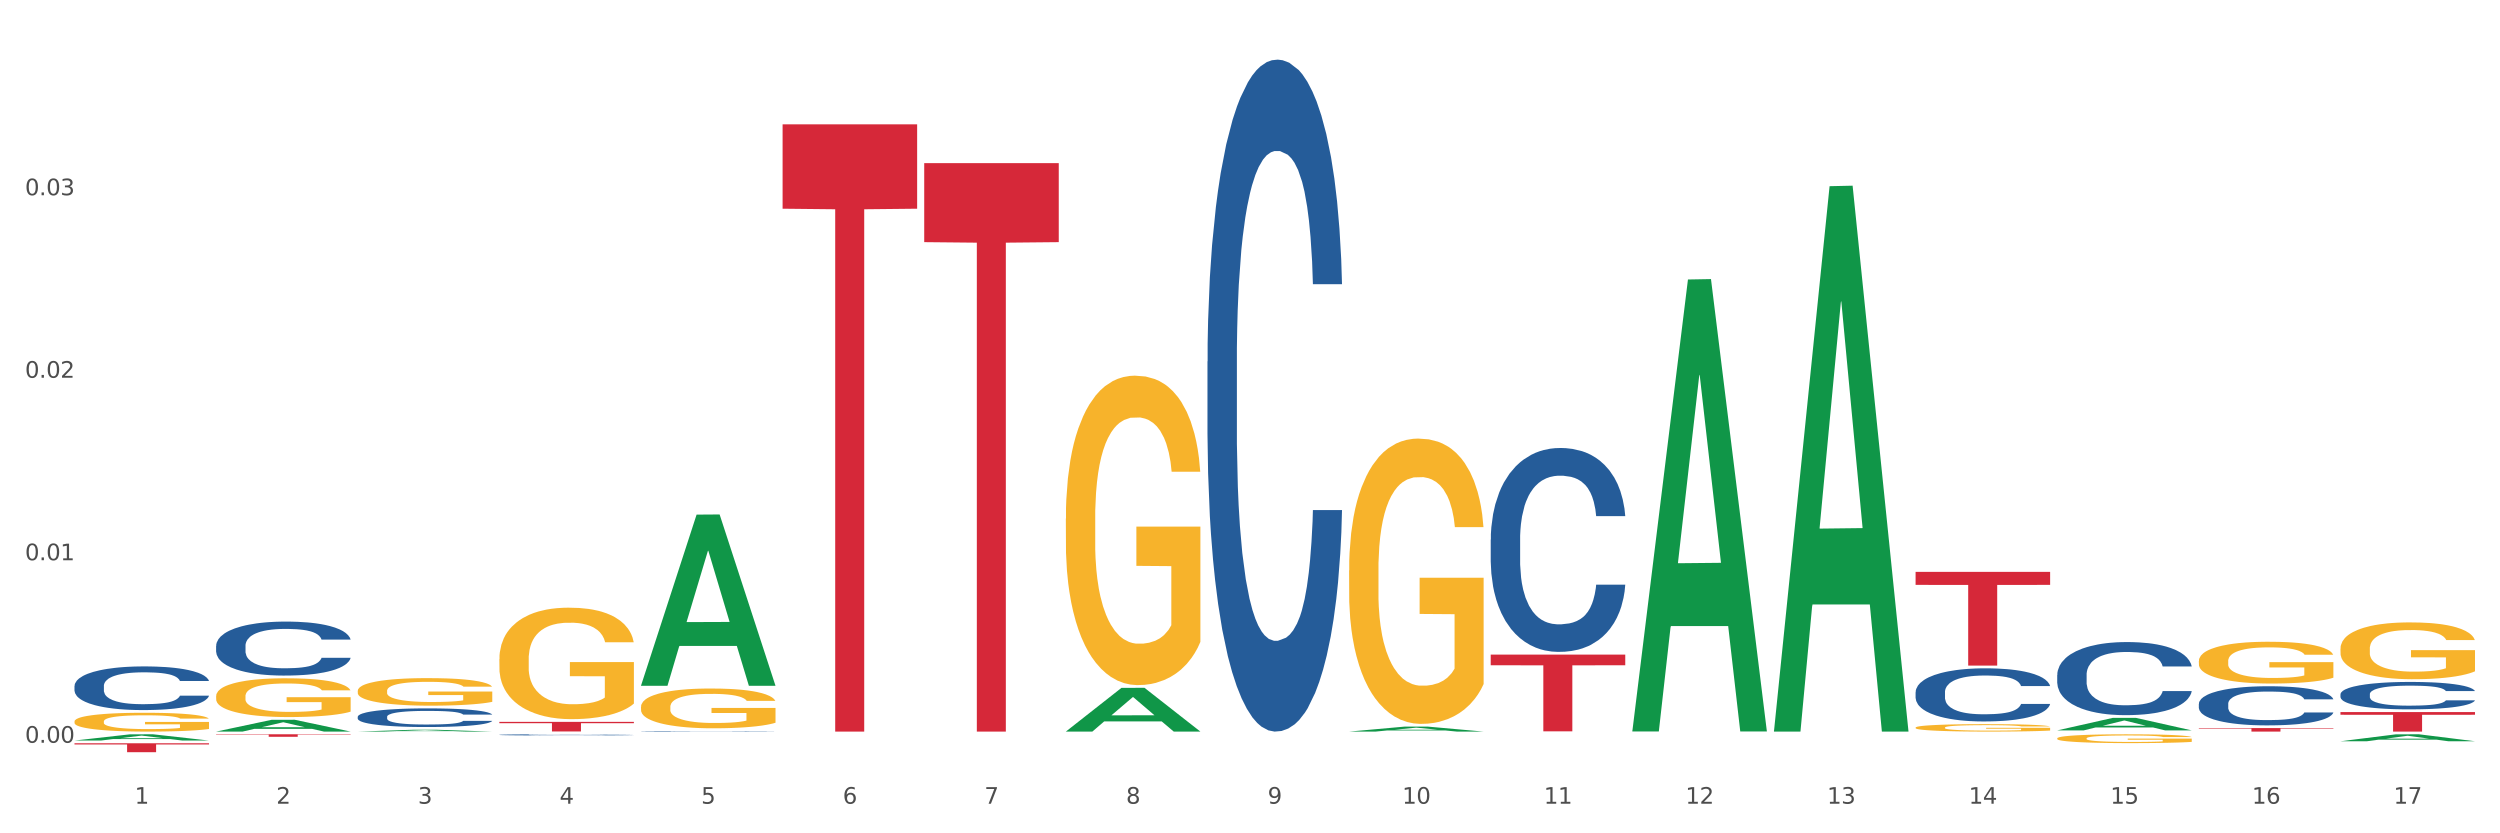 <?xml version="1.0" encoding="utf-8" standalone="no"?>
<!DOCTYPE svg PUBLIC "-//W3C//DTD SVG 1.1//EN"
  "http://www.w3.org/Graphics/SVG/1.1/DTD/svg11.dtd">
<svg xmlns:xlink="http://www.w3.org/1999/xlink" width="1080pt" height="360pt" viewBox="0 0 1080 360" xmlns="http://www.w3.org/2000/svg" version="1.1">
 <rect x="0" y="0" width="1080" height="360" fill="#333333" stroke="none"/>
 <defs>
  <style type="text/css">*{stroke-linejoin: round; stroke-linecap: butt}</style>
 </defs>
 <g id="figure_1">
  <g id="patch_1">
   <path d="M 0 360 
L 1080 360 
L 1080 0 
L 0 0 
z
" style="fill: #ffffff; stroke: #ffffff; stroke-linejoin: miter"/>
  </g>
  <g id="axes_1">
   <g id="matplotlib.axis_1">
    <g id="xtick_1">
     <g id="text_1">
      <!-- 1 -->
      <g style="fill: #4d4d4d" transform="translate(58.182 347.204) scale(0.096 -0.096)">
       <defs>
        <path id="DejaVuSans-31" d="M 794 531 
L 1825 531 
L 1825 4091 
L 703 3866 
L 703 4441 
L 1819 4666 
L 2450 4666 
L 2450 531 
L 3481 531 
L 3481 0 
L 794 0 
L 794 531 
z
" transform="scale(0.016)"/>
       </defs>
       <use xlink:href="#DejaVuSans-31"/>
      </g>
     </g>
    </g>
    <g id="xtick_2">
     <g id="text_2">
      <!-- 2 -->
      <g style="fill: #4d4d4d" transform="translate(119.364 347.204) scale(0.096 -0.096)">
       <defs>
        <path id="DejaVuSans-32" d="M 1228 531 
L 3431 531 
L 3431 0 
L 469 0 
L 469 531 
Q 828 903 1448 1529 
Q 2069 2156 2228 2338 
Q 2531 2678 2651 2914 
Q 2772 3150 2772 3378 
Q 2772 3750 2511 3984 
Q 2250 4219 1831 4219 
Q 1534 4219 1204 4116 
Q 875 4013 500 3803 
L 500 4441 
Q 881 4594 1212 4672 
Q 1544 4750 1819 4750 
Q 2544 4750 2975 4387 
Q 3406 4025 3406 3419 
Q 3406 3131 3298 2873 
Q 3191 2616 2906 2266 
Q 2828 2175 2409 1742 
Q 1991 1309 1228 531 
z
" transform="scale(0.016)"/>
       </defs>
       <use xlink:href="#DejaVuSans-32"/>
      </g>
     </g>
    </g>
    <g id="xtick_3">
     <g id="text_3">
      <!-- 3 -->
      <g style="fill: #4d4d4d" transform="translate(180.545 347.204) scale(0.096 -0.096)">
       <defs>
        <path id="DejaVuSans-33" d="M 2597 2516 
Q 3050 2419 3304 2112 
Q 3559 1806 3559 1356 
Q 3559 666 3084 287 
Q 2609 -91 1734 -91 
Q 1441 -91 1130 -33 
Q 819 25 488 141 
L 488 750 
Q 750 597 1062 519 
Q 1375 441 1716 441 
Q 2309 441 2620 675 
Q 2931 909 2931 1356 
Q 2931 1769 2642 2001 
Q 2353 2234 1838 2234 
L 1294 2234 
L 1294 2753 
L 1863 2753 
Q 2328 2753 2575 2939 
Q 2822 3125 2822 3475 
Q 2822 3834 2567 4026 
Q 2313 4219 1838 4219 
Q 1578 4219 1281 4162 
Q 984 4106 628 3988 
L 628 4550 
Q 988 4650 1302 4700 
Q 1616 4750 1894 4750 
Q 2613 4750 3031 4423 
Q 3450 4097 3450 3541 
Q 3450 3153 3228 2886 
Q 3006 2619 2597 2516 
z
" transform="scale(0.016)"/>
       </defs>
       <use xlink:href="#DejaVuSans-33"/>
      </g>
     </g>
    </g>
    <g id="xtick_4">
     <g id="text_4">
      <!-- 4 -->
      <g style="fill: #4d4d4d" transform="translate(241.726 347.204) scale(0.096 -0.096)">
       <defs>
        <path id="DejaVuSans-34" d="M 2419 4116 
L 825 1625 
L 2419 1625 
L 2419 4116 
z
M 2253 4666 
L 3047 4666 
L 3047 1625 
L 3713 1625 
L 3713 1100 
L 3047 1100 
L 3047 0 
L 2419 0 
L 2419 1100 
L 313 1100 
L 313 1709 
L 2253 4666 
z
" transform="scale(0.016)"/>
       </defs>
       <use xlink:href="#DejaVuSans-34"/>
      </g>
     </g>
    </g>
    <g id="xtick_5">
     <g id="text_5">
      <!-- 5 -->
      <g style="fill: #4d4d4d" transform="translate(302.908 347.204) scale(0.096 -0.096)">
       <defs>
        <path id="DejaVuSans-35" d="M 691 4666 
L 3169 4666 
L 3169 4134 
L 1269 4134 
L 1269 2991 
Q 1406 3038 1543 3061 
Q 1681 3084 1819 3084 
Q 2600 3084 3056 2656 
Q 3513 2228 3513 1497 
Q 3513 744 3044 326 
Q 2575 -91 1722 -91 
Q 1428 -91 1123 -41 
Q 819 9 494 109 
L 494 744 
Q 775 591 1075 516 
Q 1375 441 1709 441 
Q 2250 441 2565 725 
Q 2881 1009 2881 1497 
Q 2881 1984 2565 2268 
Q 2250 2553 1709 2553 
Q 1456 2553 1204 2497 
Q 953 2441 691 2322 
L 691 4666 
z
" transform="scale(0.016)"/>
       </defs>
       <use xlink:href="#DejaVuSans-35"/>
      </g>
     </g>
    </g>
    <g id="xtick_6">
     <g id="text_6">
      <!-- 6 -->
      <g style="fill: #4d4d4d" transform="translate(364.089 347.204) scale(0.096 -0.096)">
       <defs>
        <path id="DejaVuSans-36" d="M 2113 2584 
Q 1688 2584 1439 2293 
Q 1191 2003 1191 1497 
Q 1191 994 1439 701 
Q 1688 409 2113 409 
Q 2538 409 2786 701 
Q 3034 994 3034 1497 
Q 3034 2003 2786 2293 
Q 2538 2584 2113 2584 
z
M 3366 4563 
L 3366 3988 
Q 3128 4100 2886 4159 
Q 2644 4219 2406 4219 
Q 1781 4219 1451 3797 
Q 1122 3375 1075 2522 
Q 1259 2794 1537 2939 
Q 1816 3084 2150 3084 
Q 2853 3084 3261 2657 
Q 3669 2231 3669 1497 
Q 3669 778 3244 343 
Q 2819 -91 2113 -91 
Q 1303 -91 875 529 
Q 447 1150 447 2328 
Q 447 3434 972 4092 
Q 1497 4750 2381 4750 
Q 2619 4750 2861 4703 
Q 3103 4656 3366 4563 
z
" transform="scale(0.016)"/>
       </defs>
       <use xlink:href="#DejaVuSans-36"/>
      </g>
     </g>
    </g>
    <g id="xtick_7">
     <g id="text_7">
      <!-- 7 -->
      <g style="fill: #4d4d4d" transform="translate(425.271 347.204) scale(0.096 -0.096)">
       <defs>
        <path id="DejaVuSans-37" d="M 525 4666 
L 3525 4666 
L 3525 4397 
L 1831 0 
L 1172 0 
L 2766 4134 
L 525 4134 
L 525 4666 
z
" transform="scale(0.016)"/>
       </defs>
       <use xlink:href="#DejaVuSans-37"/>
      </g>
     </g>
    </g>
    <g id="xtick_8">
     <g id="text_8">
      <!-- 8 -->
      <g style="fill: #4d4d4d" transform="translate(486.452 347.204) scale(0.096 -0.096)">
       <defs>
        <path id="DejaVuSans-38" d="M 2034 2216 
Q 1584 2216 1326 1975 
Q 1069 1734 1069 1313 
Q 1069 891 1326 650 
Q 1584 409 2034 409 
Q 2484 409 2743 651 
Q 3003 894 3003 1313 
Q 3003 1734 2745 1975 
Q 2488 2216 2034 2216 
z
M 1403 2484 
Q 997 2584 770 2862 
Q 544 3141 544 3541 
Q 544 4100 942 4425 
Q 1341 4750 2034 4750 
Q 2731 4750 3128 4425 
Q 3525 4100 3525 3541 
Q 3525 3141 3298 2862 
Q 3072 2584 2669 2484 
Q 3125 2378 3379 2068 
Q 3634 1759 3634 1313 
Q 3634 634 3220 271 
Q 2806 -91 2034 -91 
Q 1263 -91 848 271 
Q 434 634 434 1313 
Q 434 1759 690 2068 
Q 947 2378 1403 2484 
z
M 1172 3481 
Q 1172 3119 1398 2916 
Q 1625 2713 2034 2713 
Q 2441 2713 2670 2916 
Q 2900 3119 2900 3481 
Q 2900 3844 2670 4047 
Q 2441 4250 2034 4250 
Q 1625 4250 1398 4047 
Q 1172 3844 1172 3481 
z
" transform="scale(0.016)"/>
       </defs>
       <use xlink:href="#DejaVuSans-38"/>
      </g>
     </g>
    </g>
    <g id="xtick_9">
     <g id="text_9">
      <!-- 9 -->
      <g style="fill: #4d4d4d" transform="translate(547.634 347.204) scale(0.096 -0.096)">
       <defs>
        <path id="DejaVuSans-39" d="M 703 97 
L 703 672 
Q 941 559 1184 500 
Q 1428 441 1663 441 
Q 2288 441 2617 861 
Q 2947 1281 2994 2138 
Q 2813 1869 2534 1725 
Q 2256 1581 1919 1581 
Q 1219 1581 811 2004 
Q 403 2428 403 3163 
Q 403 3881 828 4315 
Q 1253 4750 1959 4750 
Q 2769 4750 3195 4129 
Q 3622 3509 3622 2328 
Q 3622 1225 3098 567 
Q 2575 -91 1691 -91 
Q 1453 -91 1209 -44 
Q 966 3 703 97 
z
M 1959 2075 
Q 2384 2075 2632 2365 
Q 2881 2656 2881 3163 
Q 2881 3666 2632 3958 
Q 2384 4250 1959 4250 
Q 1534 4250 1286 3958 
Q 1038 3666 1038 3163 
Q 1038 2656 1286 2365 
Q 1534 2075 1959 2075 
z
" transform="scale(0.016)"/>
       </defs>
       <use xlink:href="#DejaVuSans-39"/>
      </g>
     </g>
    </g>
    <g id="xtick_10">
     <g id="text_10">
      <!-- 10 -->
      <g style="fill: #4d4d4d" transform="translate(605.761 347.204) scale(0.096 -0.096)">
       <defs>
        <path id="DejaVuSans-30" d="M 2034 4250 
Q 1547 4250 1301 3770 
Q 1056 3291 1056 2328 
Q 1056 1369 1301 889 
Q 1547 409 2034 409 
Q 2525 409 2770 889 
Q 3016 1369 3016 2328 
Q 3016 3291 2770 3770 
Q 2525 4250 2034 4250 
z
M 2034 4750 
Q 2819 4750 3233 4129 
Q 3647 3509 3647 2328 
Q 3647 1150 3233 529 
Q 2819 -91 2034 -91 
Q 1250 -91 836 529 
Q 422 1150 422 2328 
Q 422 3509 836 4129 
Q 1250 4750 2034 4750 
z
" transform="scale(0.016)"/>
       </defs>
       <use xlink:href="#DejaVuSans-31"/>
       <use xlink:href="#DejaVuSans-30" transform="translate(63.623 0)"/>
      </g>
     </g>
    </g>
    <g id="xtick_11">
     <g id="text_11">
      <!-- 11 -->
      <g style="fill: #4d4d4d" transform="translate(666.942 347.204) scale(0.096 -0.096)">
       <use xlink:href="#DejaVuSans-31"/>
       <use xlink:href="#DejaVuSans-31" transform="translate(63.623 0)"/>
      </g>
     </g>
    </g>
    <g id="xtick_12">
     <g id="text_12">
      <!-- 12 -->
      <g style="fill: #4d4d4d" transform="translate(728.124 347.204) scale(0.096 -0.096)">
       <use xlink:href="#DejaVuSans-31"/>
       <use xlink:href="#DejaVuSans-32" transform="translate(63.623 0)"/>
      </g>
     </g>
    </g>
    <g id="xtick_13">
     <g id="text_13">
      <!-- 13 -->
      <g style="fill: #4d4d4d" transform="translate(789.305 347.204) scale(0.096 -0.096)">
       <use xlink:href="#DejaVuSans-31"/>
       <use xlink:href="#DejaVuSans-33" transform="translate(63.623 0)"/>
      </g>
     </g>
    </g>
    <g id="xtick_14">
     <g id="text_14">
      <!-- 14 -->
      <g style="fill: #4d4d4d" transform="translate(850.487 347.204) scale(0.096 -0.096)">
       <use xlink:href="#DejaVuSans-31"/>
       <use xlink:href="#DejaVuSans-34" transform="translate(63.623 0)"/>
      </g>
     </g>
    </g>
    <g id="xtick_15">
     <g id="text_15">
      <!-- 15 -->
      <g style="fill: #4d4d4d" transform="translate(911.668 347.204) scale(0.096 -0.096)">
       <use xlink:href="#DejaVuSans-31"/>
       <use xlink:href="#DejaVuSans-35" transform="translate(63.623 0)"/>
      </g>
     </g>
    </g>
    <g id="xtick_16">
     <g id="text_16">
      <!-- 16 -->
      <g style="fill: #4d4d4d" transform="translate(972.849 347.204) scale(0.096 -0.096)">
       <use xlink:href="#DejaVuSans-31"/>
       <use xlink:href="#DejaVuSans-36" transform="translate(63.623 0)"/>
      </g>
     </g>
    </g>
    <g id="xtick_17">
     <g id="text_17">
      <!-- 17 -->
      <g style="fill: #4d4d4d" transform="translate(1034.031 347.204) scale(0.096 -0.096)">
       <use xlink:href="#DejaVuSans-31"/>
       <use xlink:href="#DejaVuSans-37" transform="translate(63.623 0)"/>
      </g>
     </g>
    </g>
    <g id="xtick_18"/>
    <g id="xtick_19"/>
    <g id="xtick_20"/>
    <g id="xtick_21"/>
    <g id="xtick_22"/>
    <g id="xtick_23"/>
    <g id="xtick_24"/>
    <g id="xtick_25"/>
    <g id="xtick_26"/>
    <g id="xtick_27"/>
    <g id="xtick_28"/>
    <g id="xtick_29"/>
    <g id="xtick_30"/>
    <g id="xtick_31"/>
    <g id="xtick_32"/>
    <g id="xtick_33"/>
   </g>
   <g id="matplotlib.axis_2">
    <g id="ytick_1">
     <g id="text_18">
      <!-- 0.00 -->
      <g style="fill: #4d4d4d" transform="translate(10.8 320.863) scale(0.096 -0.096)">
       <defs>
        <path id="DejaVuSans-2e" d="M 684 794 
L 1344 794 
L 1344 0 
L 684 0 
L 684 794 
z
" transform="scale(0.016)"/>
       </defs>
       <use xlink:href="#DejaVuSans-30"/>
       <use xlink:href="#DejaVuSans-2e" transform="translate(63.623 0)"/>
       <use xlink:href="#DejaVuSans-30" transform="translate(95.41 0)"/>
       <use xlink:href="#DejaVuSans-30" transform="translate(159.033 0)"/>
      </g>
     </g>
    </g>
    <g id="ytick_2">
     <g id="text_19">
      <!-- 0.01 -->
      <g style="fill: #4d4d4d" transform="translate(10.8 242.025) scale(0.096 -0.096)">
       <use xlink:href="#DejaVuSans-30"/>
       <use xlink:href="#DejaVuSans-2e" transform="translate(63.623 0)"/>
       <use xlink:href="#DejaVuSans-30" transform="translate(95.41 0)"/>
       <use xlink:href="#DejaVuSans-31" transform="translate(159.033 0)"/>
      </g>
     </g>
    </g>
    <g id="ytick_3">
     <g id="text_20">
      <!-- 0.02 -->
      <g style="fill: #4d4d4d" transform="translate(10.8 163.186) scale(0.096 -0.096)">
       <use xlink:href="#DejaVuSans-30"/>
       <use xlink:href="#DejaVuSans-2e" transform="translate(63.623 0)"/>
       <use xlink:href="#DejaVuSans-30" transform="translate(95.41 0)"/>
       <use xlink:href="#DejaVuSans-32" transform="translate(159.033 0)"/>
      </g>
     </g>
    </g>
    <g id="ytick_4">
     <g id="text_21">
      <!-- 0.03 -->
      <g style="fill: #4d4d4d" transform="translate(10.8 84.347) scale(0.096 -0.096)">
       <use xlink:href="#DejaVuSans-30"/>
       <use xlink:href="#DejaVuSans-2e" transform="translate(63.623 0)"/>
       <use xlink:href="#DejaVuSans-30" transform="translate(95.41 0)"/>
       <use xlink:href="#DejaVuSans-33" transform="translate(159.033 0)"/>
      </g>
     </g>
    </g>
    <g id="ytick_5"/>
    <g id="ytick_6"/>
    <g id="ytick_7"/>
    <g id="ytick_8"/>
   </g>
   <g id="PolyCollection_1">
    <path d="M 582.808 316.046 
L 582.868 316.044 
L 606.836 313.892 
L 616.782 313.89 
L 640.93 316.05 
L 629.425 316.05 
L 624.212 315.547 
L 599.465 315.547 
L 599.286 315.555 
L 594.252 316.05 
L 582.808 316.05 
L 582.808 316.046 
L 602.581 315.247 
L 621.097 315.245 
L 611.929 314.35 
L 611.809 314.346 
L 611.689 314.352 
L 602.521 315.245 
L 602.581 315.247 
L 582.808 316.046 
z
" clip-path="url(#paec418f89c)" style="fill: #109648"/>
    <path d="M 1011.078 320.218 
L 1011.138 320.215 
L 1035.106 317.219 
L 1045.052 317.216 
L 1069.2 320.223 
L 1057.695 320.223 
L 1052.482 319.523 
L 1027.735 319.523 
L 1027.556 319.534 
L 1022.522 320.223 
L 1011.078 320.223 
L 1011.078 320.218 
L 1030.851 319.105 
L 1049.366 319.102 
L 1040.199 317.857 
L 1040.079 317.851 
L 1039.959 317.86 
L 1030.791 319.102 
L 1030.851 319.105 
L 1011.078 320.218 
z
" clip-path="url(#paec418f89c)" style="fill: #109648"/>
    <path d="M 766.352 315.607 
L 766.412 315.386 
L 790.38 80.434 
L 800.327 80.212 
L 824.474 316.05 
L 812.97 316.05 
L 807.757 261.132 
L 783.01 261.132 
L 782.83 262.018 
L 777.797 316.05 
L 766.352 316.05 
L 766.352 315.607 
L 786.126 228.358 
L 804.641 228.137 
L 795.473 130.48 
L 795.353 130.037 
L 795.233 130.702 
L 786.066 228.137 
L 786.126 228.358 
L 766.352 315.607 
z
" clip-path="url(#paec418f89c)" style="fill: #109648"/>
    <path d="M 705.171 315.614 
L 705.23 315.43 
L 729.198 120.743 
L 739.145 120.56 
L 763.293 315.981 
L 751.788 315.981 
L 746.575 270.474 
L 721.828 270.474 
L 721.649 271.208 
L 716.615 315.981 
L 705.171 315.981 
L 705.171 315.614 
L 724.944 243.317 
L 743.459 243.134 
L 734.292 162.213 
L 734.172 161.846 
L 734.052 162.396 
L 724.884 243.134 
L 724.944 243.317 
L 705.171 315.614 
z
" clip-path="url(#paec418f89c)" style="fill: #109648"/>
    <path d="M 888.715 315.522 
L 888.775 315.517 
L 912.743 310.118 
L 922.689 310.113 
L 946.837 315.532 
L 935.333 315.532 
L 930.12 314.27 
L 905.373 314.27 
L 905.193 314.29 
L 900.16 315.532 
L 888.715 315.532 
L 888.715 315.522 
L 908.488 313.517 
L 927.004 313.512 
L 917.836 311.268 
L 917.716 311.258 
L 917.596 311.273 
L 908.428 313.512 
L 908.488 313.517 
L 888.715 315.522 
z
" clip-path="url(#paec418f89c)" style="fill: #109648"/>
    <path d="M 215.719 284.769 
L 215.788 284.725 
L 215.788 283.142 
L 215.925 281.778 
L 216.611 278.48 
L 217.641 275.753 
L 218.395 274.301 
L 219.15 273.114 
L 220.042 271.926 
L 221.14 270.694 
L 223.13 268.891 
L 224.366 267.967 
L 225.875 267 
L 228.62 265.592 
L 230.61 264.801 
L 232.669 264.141 
L 236.031 263.349 
L 238.227 262.997 
L 240.56 262.733 
L 243.374 262.557 
L 245.501 262.513 
L 250.167 262.645 
L 254.147 263.041 
L 256.069 263.349 
L 258.539 263.877 
L 259.843 264.229 
L 261.97 264.933 
L 264.166 265.856 
L 265.676 266.648 
L 267.94 268.143 
L 269.656 269.639 
L 271.234 271.486 
L 272.057 272.762 
L 272.675 273.949 
L 273.224 275.313 
L 273.773 277.468 
L 261.421 277.468 
L 260.941 275.929 
L 260.186 274.477 
L 259.088 273.07 
L 258.127 272.19 
L 256.48 271.09 
L 254.971 270.387 
L 253.392 269.859 
L 251.471 269.419 
L 249.961 269.199 
L 247.834 269.023 
L 243.648 269.067 
L 240.835 269.419 
L 238.913 269.859 
L 237.678 270.255 
L 236.58 270.694 
L 235.345 271.31 
L 233.904 272.234 
L 232.875 273.07 
L 231.845 274.125 
L 231.022 275.181 
L 230.267 276.412 
L 229.649 277.732 
L 229.169 279.095 
L 228.757 280.767 
L 228.414 283.538 
L 228.414 289.564 
L 228.551 290.927 
L 228.895 292.73 
L 229.306 294.094 
L 229.993 295.721 
L 230.61 296.821 
L 231.777 298.404 
L 233.08 299.724 
L 234.11 300.56 
L 235.139 301.263 
L 236.923 302.231 
L 238.913 303.023 
L 240.629 303.507 
L 242.962 303.946 
L 244.54 304.122 
L 245.913 304.21 
L 249.275 304.21 
L 251.677 304.078 
L 254.353 303.77 
L 256.412 303.375 
L 258.127 302.891 
L 260.049 302.099 
L 261.284 301.351 
L 261.284 292.159 
L 246.187 292.115 
L 246.187 286.001 
L 273.842 286.001 
L 273.842 303.946 
L 272.675 304.87 
L 271.371 305.706 
L 269.999 306.454 
L 267.94 307.377 
L 265.47 308.257 
L 263.274 308.873 
L 260.941 309.4 
L 258.196 309.884 
L 254.628 310.324 
L 252.432 310.5 
L 249.687 310.632 
L 246.462 310.676 
L 243.648 310.588 
L 240.903 310.368 
L 238.021 309.972 
L 235.208 309.4 
L 233.08 308.829 
L 230.953 308.125 
L 228.689 307.201 
L 226.905 306.322 
L 225.532 305.53 
L 224.022 304.518 
L 222.376 303.199 
L 221.14 302.011 
L 220.042 300.78 
L 218.876 299.196 
L 218.052 297.833 
L 217.229 296.117 
L 216.749 294.842 
L 216.2 292.862 
L 215.788 290.091 
L 215.719 284.769 
z
" clip-path="url(#paec418f89c)" style="fill: #f7b32b"/>
    <path d="M 582.808 246.42 
L 582.876 246.308 
L 582.876 242.255 
L 583.014 238.765 
L 583.7 230.323 
L 584.729 223.343 
L 585.484 219.628 
L 586.239 216.589 
L 587.131 213.549 
L 588.229 210.398 
L 590.219 205.782 
L 591.454 203.418 
L 592.964 200.942 
L 595.709 197.339 
L 597.699 195.313 
L 599.757 193.625 
L 603.12 191.598 
L 605.316 190.698 
L 607.649 190.022 
L 610.462 189.572 
L 612.589 189.459 
L 617.256 189.797 
L 621.236 190.81 
L 623.157 191.598 
L 625.628 192.949 
L 626.931 193.85 
L 629.059 195.651 
L 631.254 198.015 
L 632.764 200.041 
L 635.029 203.868 
L 636.744 207.696 
L 638.322 212.424 
L 639.146 215.688 
L 639.764 218.728 
L 640.312 222.217 
L 640.861 227.733 
L 628.51 227.733 
L 628.029 223.793 
L 627.274 220.079 
L 626.176 216.476 
L 625.216 214.225 
L 623.569 211.411 
L 622.059 209.61 
L 620.481 208.259 
L 618.56 207.133 
L 617.05 206.57 
L 614.923 206.12 
L 610.737 206.232 
L 607.923 207.133 
L 606.002 208.259 
L 604.767 209.272 
L 603.669 210.398 
L 602.433 211.974 
L 600.992 214.337 
L 599.963 216.476 
L 598.934 219.178 
L 598.11 221.88 
L 597.355 225.032 
L 596.738 228.409 
L 596.258 231.898 
L 595.846 236.176 
L 595.503 243.268 
L 595.503 258.69 
L 595.64 262.18 
L 595.983 266.795 
L 596.395 270.285 
L 597.081 274.45 
L 597.699 277.264 
L 598.865 281.317 
L 600.169 284.694 
L 601.198 286.833 
L 602.228 288.634 
L 604.012 291.111 
L 606.002 293.137 
L 607.717 294.375 
L 610.05 295.501 
L 611.629 295.951 
L 613.001 296.176 
L 616.364 296.176 
L 618.765 295.839 
L 621.442 295.051 
L 623.5 294.037 
L 625.216 292.799 
L 627.137 290.773 
L 628.372 288.859 
L 628.372 265.332 
L 613.276 265.219 
L 613.276 249.572 
L 640.93 249.572 
L 640.93 295.501 
L 639.764 297.865 
L 638.46 300.004 
L 637.087 301.917 
L 635.029 304.281 
L 632.558 306.533 
L 630.362 308.109 
L 628.029 309.46 
L 625.284 310.698 
L 621.716 311.824 
L 619.52 312.274 
L 616.775 312.612 
L 613.55 312.724 
L 610.737 312.499 
L 607.992 311.936 
L 605.11 310.923 
L 602.296 309.46 
L 600.169 307.996 
L 598.042 306.195 
L 595.777 303.831 
L 593.993 301.58 
L 592.621 299.553 
L 591.111 296.964 
L 589.464 293.587 
L 588.229 290.548 
L 587.131 287.396 
L 585.964 283.343 
L 585.141 279.854 
L 584.317 275.463 
L 583.837 272.199 
L 583.288 267.133 
L 582.876 260.041 
L 582.808 246.42 
z
" clip-path="url(#paec418f89c)" style="fill: #f7b32b"/>
    <path d="M 460.445 224.059 
L 460.514 223.937 
L 460.514 219.542 
L 460.651 215.757 
L 461.337 206.6 
L 462.366 199.03 
L 463.121 195.001 
L 463.876 191.705 
L 464.768 188.408 
L 465.866 184.99 
L 467.856 179.984 
L 469.091 177.42 
L 470.601 174.734 
L 473.346 170.827 
L 475.336 168.63 
L 477.394 166.798 
L 480.757 164.601 
L 482.953 163.624 
L 485.286 162.891 
L 488.099 162.403 
L 490.227 162.281 
L 494.893 162.647 
L 498.873 163.746 
L 500.794 164.601 
L 503.265 166.066 
L 504.568 167.042 
L 506.696 168.996 
L 508.892 171.56 
L 510.401 173.757 
L 512.666 177.909 
L 514.381 182.06 
L 515.96 187.188 
L 516.783 190.728 
L 517.401 194.025 
L 517.95 197.809 
L 518.499 203.792 
L 506.147 203.792 
L 505.666 199.519 
L 504.912 195.49 
L 503.814 191.583 
L 502.853 189.141 
L 501.206 186.089 
L 499.696 184.135 
L 498.118 182.67 
L 496.197 181.449 
L 494.687 180.839 
L 492.56 180.35 
L 488.374 180.472 
L 485.56 181.449 
L 483.639 182.67 
L 482.404 183.769 
L 481.306 184.99 
L 480.071 186.699 
L 478.63 189.263 
L 477.6 191.583 
L 476.571 194.513 
L 475.747 197.443 
L 474.993 200.862 
L 474.375 204.524 
L 473.895 208.309 
L 473.483 212.949 
L 473.14 220.641 
L 473.14 237.367 
L 473.277 241.152 
L 473.62 246.158 
L 474.032 249.942 
L 474.718 254.46 
L 475.336 257.512 
L 476.502 261.907 
L 477.806 265.57 
L 478.835 267.89 
L 479.865 269.843 
L 481.649 272.529 
L 483.639 274.727 
L 485.354 276.07 
L 487.688 277.291 
L 489.266 277.779 
L 490.638 278.024 
L 494.001 278.024 
L 496.403 277.657 
L 499.079 276.803 
L 501.137 275.704 
L 502.853 274.361 
L 504.774 272.163 
L 506.01 270.088 
L 506.01 244.57 
L 490.913 244.448 
L 490.913 227.478 
L 518.567 227.478 
L 518.567 277.291 
L 517.401 279.855 
L 516.097 282.175 
L 514.724 284.25 
L 512.666 286.814 
L 510.195 289.256 
L 508 290.965 
L 505.666 292.43 
L 502.922 293.773 
L 499.353 294.994 
L 497.157 295.483 
L 494.413 295.849 
L 491.187 295.971 
L 488.374 295.727 
L 485.629 295.116 
L 482.747 294.017 
L 479.933 292.43 
L 477.806 290.843 
L 475.679 288.89 
L 473.414 286.326 
L 471.63 283.884 
L 470.258 281.686 
L 468.748 278.878 
L 467.101 275.215 
L 465.866 271.919 
L 464.768 268.5 
L 463.601 264.105 
L 462.778 260.32 
L 461.955 255.559 
L 461.474 252.018 
L 460.925 246.524 
L 460.514 238.832 
L 460.445 224.059 
z
" clip-path="url(#paec418f89c)" style="fill: #f7b32b"/>
    <path d="M 276.901 305.38 
L 276.969 305.365 
L 276.969 304.8 
L 277.107 304.313 
L 277.793 303.136 
L 278.822 302.163 
L 279.577 301.645 
L 280.332 301.221 
L 281.224 300.797 
L 282.322 300.358 
L 284.312 299.714 
L 285.547 299.384 
L 287.057 299.039 
L 289.801 298.537 
L 291.792 298.254 
L 293.85 298.019 
L 297.213 297.736 
L 299.408 297.611 
L 301.742 297.516 
L 304.555 297.454 
L 306.682 297.438 
L 311.349 297.485 
L 315.329 297.626 
L 317.25 297.736 
L 319.72 297.925 
L 321.024 298.05 
L 323.152 298.301 
L 325.347 298.631 
L 326.857 298.913 
L 329.122 299.447 
L 330.837 299.981 
L 332.415 300.64 
L 333.239 301.095 
L 333.856 301.519 
L 334.405 302.006 
L 334.954 302.775 
L 322.603 302.775 
L 322.122 302.225 
L 321.367 301.707 
L 320.269 301.205 
L 319.309 300.891 
L 317.662 300.499 
L 316.152 300.248 
L 314.574 300.059 
L 312.652 299.902 
L 311.143 299.824 
L 309.015 299.761 
L 304.83 299.777 
L 302.016 299.902 
L 300.095 300.059 
L 298.86 300.201 
L 297.762 300.358 
L 296.526 300.577 
L 295.085 300.907 
L 294.056 301.205 
L 293.027 301.582 
L 292.203 301.959 
L 291.448 302.398 
L 290.831 302.869 
L 290.35 303.356 
L 289.939 303.952 
L 289.596 304.941 
L 289.596 307.091 
L 289.733 307.578 
L 290.076 308.222 
L 290.488 308.708 
L 291.174 309.289 
L 291.792 309.681 
L 292.958 310.247 
L 294.262 310.717 
L 295.291 311.016 
L 296.321 311.267 
L 298.105 311.612 
L 300.095 311.895 
L 301.81 312.067 
L 304.143 312.224 
L 305.722 312.287 
L 307.094 312.318 
L 310.457 312.318 
L 312.858 312.271 
L 315.535 312.162 
L 317.593 312.02 
L 319.309 311.848 
L 321.23 311.565 
L 322.465 311.298 
L 322.465 308.018 
L 307.369 308.002 
L 307.369 305.82 
L 335.023 305.82 
L 335.023 312.224 
L 333.856 312.554 
L 332.553 312.852 
L 331.18 313.119 
L 329.122 313.449 
L 326.651 313.763 
L 324.455 313.982 
L 322.122 314.171 
L 319.377 314.343 
L 315.809 314.5 
L 313.613 314.563 
L 310.868 314.61 
L 307.643 314.626 
L 304.83 314.595 
L 302.085 314.516 
L 299.203 314.375 
L 296.389 314.171 
L 294.262 313.967 
L 292.135 313.715 
L 289.87 313.386 
L 288.086 313.072 
L 286.714 312.789 
L 285.204 312.428 
L 283.557 311.957 
L 282.322 311.534 
L 281.224 311.094 
L 280.057 310.529 
L 279.234 310.042 
L 278.41 309.43 
L 277.93 308.975 
L 277.381 308.269 
L 276.969 307.28 
L 276.901 305.38 
z
" clip-path="url(#paec418f89c)" style="fill: #f7b32b"/>
    <path d="M 827.533 314.321 
L 827.602 314.318 
L 827.602 314.213 
L 827.739 314.122 
L 828.425 313.901 
L 829.455 313.719 
L 830.21 313.623 
L 830.964 313.543 
L 831.857 313.464 
L 832.954 313.382 
L 834.945 313.262 
L 836.18 313.2 
L 837.689 313.135 
L 840.434 313.041 
L 842.424 312.989 
L 844.483 312.945 
L 847.845 312.892 
L 850.041 312.868 
L 852.374 312.851 
L 855.188 312.839 
L 857.315 312.836 
L 861.981 312.845 
L 865.961 312.871 
L 867.883 312.892 
L 870.353 312.927 
L 871.657 312.95 
L 873.784 312.997 
L 875.98 313.059 
L 877.49 313.112 
L 879.754 313.212 
L 881.47 313.311 
L 883.048 313.435 
L 883.872 313.52 
L 884.489 313.599 
L 885.038 313.69 
L 885.587 313.834 
L 873.235 313.834 
L 872.755 313.731 
L 872 313.634 
L 870.902 313.54 
L 869.941 313.482 
L 868.295 313.408 
L 866.785 313.361 
L 865.207 313.326 
L 863.285 313.297 
L 861.775 313.282 
L 859.648 313.27 
L 855.462 313.273 
L 852.649 313.297 
L 850.727 313.326 
L 849.492 313.353 
L 848.394 313.382 
L 847.159 313.423 
L 845.718 313.485 
L 844.689 313.54 
L 843.659 313.611 
L 842.836 313.681 
L 842.081 313.763 
L 841.464 313.852 
L 840.983 313.943 
L 840.571 314.054 
L 840.228 314.239 
L 840.228 314.641 
L 840.366 314.732 
L 840.709 314.853 
L 841.12 314.944 
L 841.807 315.052 
L 842.424 315.126 
L 843.591 315.231 
L 844.895 315.319 
L 845.924 315.375 
L 846.953 315.422 
L 848.737 315.487 
L 850.727 315.539 
L 852.443 315.572 
L 854.776 315.601 
L 856.354 315.613 
L 857.727 315.619 
L 861.089 315.619 
L 863.491 315.61 
L 866.167 315.589 
L 868.226 315.563 
L 869.941 315.531 
L 871.863 315.478 
L 873.098 315.428 
L 873.098 314.814 
L 858.001 314.811 
L 858.001 314.403 
L 885.656 314.403 
L 885.656 315.601 
L 884.489 315.663 
L 883.185 315.718 
L 881.813 315.768 
L 879.754 315.83 
L 877.284 315.889 
L 875.088 315.93 
L 872.755 315.965 
L 870.01 315.997 
L 866.442 316.027 
L 864.246 316.038 
L 861.501 316.047 
L 858.276 316.05 
L 855.462 316.044 
L 852.717 316.03 
L 849.835 316.003 
L 847.022 315.965 
L 844.895 315.927 
L 842.767 315.88 
L 840.503 315.818 
L 838.719 315.76 
L 837.346 315.707 
L 835.837 315.639 
L 834.19 315.551 
L 832.954 315.472 
L 831.857 315.39 
L 830.69 315.284 
L 829.867 315.193 
L 829.043 315.079 
L 828.563 314.993 
L 828.014 314.861 
L 827.602 314.676 
L 827.533 314.321 
z
" clip-path="url(#paec418f89c)" style="fill: #f7b32b"/>
    <path d="M 460.445 316.015 
L 460.505 315.997 
L 484.473 297.155 
L 494.42 297.137 
L 518.567 316.05 
L 507.063 316.05 
L 501.85 311.646 
L 477.103 311.646 
L 476.923 311.717 
L 471.89 316.05 
L 460.445 316.05 
L 460.445 316.015 
L 480.218 309.018 
L 498.734 309 
L 489.566 301.168 
L 489.446 301.133 
L 489.326 301.186 
L 480.159 309 
L 480.218 309.018 
L 460.445 316.015 
z
" clip-path="url(#paec418f89c)" style="fill: #109648"/>
    <path d="M 276.901 296.133 
L 276.961 296.064 
L 300.929 222.313 
L 310.875 222.243 
L 335.023 296.272 
L 323.518 296.272 
L 318.305 279.033 
L 293.558 279.033 
L 293.379 279.312 
L 288.345 296.272 
L 276.901 296.272 
L 276.901 296.133 
L 296.674 268.746 
L 315.19 268.676 
L 306.022 238.022 
L 305.902 237.883 
L 305.782 238.092 
L 296.614 268.676 
L 296.674 268.746 
L 276.901 296.133 
z
" clip-path="url(#paec418f89c)" style="fill: #109648"/>
    <path d="M 154.538 316.049 
L 154.598 316.048 
L 178.566 315.243 
L 188.512 315.242 
L 212.66 316.05 
L 201.156 316.05 
L 195.943 315.862 
L 171.196 315.862 
L 171.016 315.865 
L 165.983 316.05 
L 154.538 316.05 
L 154.538 316.049 
L 174.311 315.75 
L 192.827 315.749 
L 183.659 315.414 
L 183.539 315.413 
L 183.419 315.415 
L 174.251 315.749 
L 174.311 315.75 
L 154.538 316.049 
z
" clip-path="url(#paec418f89c)" style="fill: #109648"/>
    <path d="M 93.356 316.041 
L 93.416 316.036 
L 117.384 310.944 
L 127.331 310.939 
L 151.479 316.05 
L 139.974 316.05 
L 134.761 314.86 
L 110.014 314.86 
L 109.834 314.879 
L 104.801 316.05 
L 93.356 316.05 
L 93.356 316.041 
L 113.13 314.15 
L 131.645 314.145 
L 122.478 312.029 
L 122.358 312.019 
L 122.238 312.034 
L 113.07 314.145 
L 113.13 314.15 
L 93.356 316.041 
z
" clip-path="url(#paec418f89c)" style="fill: #109648"/>
    <path d="M 154.538 309.638 
L 154.607 309.631 
L 154.607 309.425 
L 154.813 309.145 
L 155.568 308.63 
L 156.53 308.24 
L 158.179 307.784 
L 159.072 307.592 
L 160.24 307.379 
L 162.645 307.033 
L 165.393 306.739 
L 167.317 306.577 
L 168.759 306.474 
L 171.988 306.29 
L 173.843 306.209 
L 175.767 306.142 
L 177.416 306.098 
L 180.164 306.047 
L 182.362 306.025 
L 184.904 306.017 
L 187.034 306.025 
L 189.851 306.054 
L 193.973 306.142 
L 195.553 306.194 
L 197.683 306.282 
L 199.882 306.4 
L 201.668 306.518 
L 203.729 306.687 
L 205.859 306.908 
L 207.92 307.188 
L 209.362 307.445 
L 210.53 307.717 
L 211.561 308.049 
L 212.317 308.409 
L 212.66 308.711 
L 200.088 308.711 
L 199.744 308.439 
L 199.057 308.144 
L 198.37 307.946 
L 197.614 307.784 
L 196.446 307.6 
L 195.416 307.482 
L 193.698 307.342 
L 192.118 307.254 
L 190.813 307.202 
L 189.233 307.158 
L 185.866 307.114 
L 183.462 307.114 
L 181.95 307.129 
L 180.095 307.165 
L 178.515 307.217 
L 176.66 307.305 
L 175.217 307.401 
L 173.775 307.526 
L 172.95 307.614 
L 171.713 307.776 
L 170.889 307.909 
L 169.79 308.137 
L 169.171 308.299 
L 168.072 308.718 
L 167.591 309.028 
L 167.385 309.241 
L 167.248 309.476 
L 167.248 310.625 
L 167.66 311.14 
L 168.004 311.361 
L 168.553 311.611 
L 169.584 311.935 
L 171.095 312.251 
L 172.675 312.479 
L 173.981 312.619 
L 175.217 312.722 
L 176.454 312.803 
L 177.965 312.877 
L 179.202 312.921 
L 181.057 312.965 
L 183.255 312.987 
L 184.973 312.987 
L 188.477 312.95 
L 190.057 312.914 
L 191.568 312.862 
L 193.217 312.781 
L 194.523 312.693 
L 195.278 312.627 
L 196.515 312.487 
L 197.477 312.339 
L 198.301 312.17 
L 198.851 312.023 
L 199.469 311.802 
L 199.95 311.552 
L 200.088 311.42 
L 212.66 311.42 
L 212.385 311.684 
L 211.904 311.942 
L 210.943 312.288 
L 210.187 312.487 
L 209.019 312.73 
L 207.782 312.936 
L 206.065 313.164 
L 204.485 313.333 
L 202.836 313.48 
L 201.049 313.613 
L 197.82 313.797 
L 196.652 313.848 
L 194.179 313.937 
L 192.256 313.988 
L 189.439 314.04 
L 186.553 314.069 
L 183.53 314.076 
L 180.851 314.062 
L 177.897 314.018 
L 176.042 313.973 
L 173.981 313.907 
L 171.576 313.804 
L 169.309 313.679 
L 167.179 313.532 
L 165.187 313.363 
L 163.332 313.171 
L 160.927 312.855 
L 159.141 312.546 
L 157.836 312.259 
L 156.942 312.016 
L 156.049 311.707 
L 155.568 311.493 
L 154.813 310.978 
L 154.538 310.5 
L 154.538 309.638 
z
" clip-path="url(#paec418f89c)" style="fill: #255c99"/>
    <path d="M 32.175 296.363 
L 32.244 296.346 
L 32.244 295.863 
L 32.45 295.209 
L 33.206 294.003 
L 34.167 293.09 
L 35.816 292.022 
L 36.709 291.574 
L 37.877 291.074 
L 40.282 290.265 
L 43.03 289.576 
L 44.954 289.197 
L 46.396 288.955 
L 49.625 288.525 
L 51.48 288.335 
L 53.404 288.18 
L 55.053 288.077 
L 57.801 287.956 
L 60 287.905 
L 62.542 287.887 
L 64.671 287.905 
L 67.488 287.974 
L 71.61 288.18 
L 73.19 288.301 
L 75.32 288.508 
L 77.519 288.783 
L 79.305 289.059 
L 81.366 289.455 
L 83.496 289.972 
L 85.557 290.626 
L 87 291.229 
L 88.168 291.867 
L 89.198 292.642 
L 89.954 293.486 
L 90.297 294.192 
L 77.725 294.192 
L 77.381 293.555 
L 76.694 292.866 
L 76.007 292.401 
L 75.251 292.022 
L 74.084 291.591 
L 73.053 291.315 
L 71.335 290.988 
L 69.755 290.781 
L 68.45 290.661 
L 66.87 290.558 
L 63.503 290.454 
L 61.099 290.454 
L 59.587 290.489 
L 57.732 290.575 
L 56.152 290.695 
L 54.297 290.902 
L 52.854 291.126 
L 51.412 291.419 
L 50.587 291.626 
L 49.351 292.005 
L 48.526 292.315 
L 47.427 292.849 
L 46.809 293.228 
L 45.709 294.209 
L 45.228 294.933 
L 45.022 295.433 
L 44.885 295.984 
L 44.885 298.671 
L 45.297 299.877 
L 45.641 300.394 
L 46.19 300.979 
L 47.221 301.737 
L 48.732 302.478 
L 50.312 303.012 
L 51.618 303.339 
L 52.854 303.581 
L 54.091 303.77 
L 55.603 303.942 
L 56.839 304.046 
L 58.694 304.149 
L 60.893 304.201 
L 62.61 304.201 
L 66.114 304.115 
L 67.694 304.028 
L 69.206 303.908 
L 70.855 303.718 
L 72.16 303.512 
L 72.916 303.357 
L 74.152 303.029 
L 75.114 302.685 
L 75.939 302.289 
L 76.488 301.944 
L 77.106 301.427 
L 77.587 300.842 
L 77.725 300.532 
L 90.297 300.532 
L 90.023 301.152 
L 89.542 301.755 
L 88.58 302.564 
L 87.824 303.029 
L 86.656 303.598 
L 85.419 304.08 
L 83.702 304.614 
L 82.122 305.01 
L 80.473 305.355 
L 78.687 305.665 
L 75.458 306.096 
L 74.29 306.216 
L 71.816 306.423 
L 69.893 306.544 
L 67.076 306.664 
L 64.19 306.733 
L 61.167 306.75 
L 58.488 306.716 
L 55.534 306.612 
L 53.679 306.509 
L 51.618 306.354 
L 49.213 306.113 
L 46.946 305.82 
L 44.816 305.475 
L 42.824 305.079 
L 40.969 304.631 
L 38.564 303.891 
L 36.778 303.167 
L 35.473 302.495 
L 34.58 301.927 
L 33.686 301.203 
L 33.206 300.704 
L 32.45 299.498 
L 32.175 298.378 
L 32.175 296.363 
z
" clip-path="url(#paec418f89c)" style="fill: #255c99"/>
    <path d="M 949.896 285.58 
L 949.965 285.563 
L 949.965 284.97 
L 950.102 284.458 
L 950.788 283.222 
L 951.818 282.199 
L 952.572 281.655 
L 953.327 281.21 
L 954.219 280.764 
L 955.317 280.303 
L 957.307 279.627 
L 958.543 279.28 
L 960.052 278.918 
L 962.797 278.39 
L 964.787 278.093 
L 966.846 277.846 
L 970.208 277.549 
L 972.404 277.417 
L 974.737 277.318 
L 977.551 277.252 
L 979.678 277.235 
L 984.344 277.285 
L 988.324 277.433 
L 990.246 277.549 
L 992.716 277.747 
L 994.02 277.879 
L 996.147 278.142 
L 998.343 278.489 
L 999.853 278.786 
L 1002.117 279.346 
L 1003.833 279.907 
L 1005.411 280.6 
L 1006.234 281.078 
L 1006.852 281.523 
L 1007.401 282.034 
L 1007.95 282.842 
L 995.598 282.842 
L 995.118 282.265 
L 994.363 281.721 
L 993.265 281.193 
L 992.304 280.863 
L 990.657 280.451 
L 989.148 280.187 
L 987.569 279.989 
L 985.648 279.825 
L 984.138 279.742 
L 982.011 279.676 
L 977.825 279.693 
L 975.012 279.825 
L 973.09 279.989 
L 971.855 280.138 
L 970.757 280.303 
L 969.522 280.534 
L 968.081 280.88 
L 967.052 281.193 
L 966.022 281.589 
L 965.199 281.985 
L 964.444 282.446 
L 963.826 282.941 
L 963.346 283.452 
L 962.934 284.079 
L 962.591 285.118 
L 962.591 287.377 
L 962.728 287.888 
L 963.072 288.564 
L 963.483 289.076 
L 964.169 289.686 
L 964.787 290.098 
L 965.954 290.692 
L 967.257 291.186 
L 968.287 291.5 
L 969.316 291.764 
L 971.1 292.126 
L 973.09 292.423 
L 974.806 292.605 
L 977.139 292.77 
L 978.717 292.836 
L 980.09 292.868 
L 983.452 292.868 
L 985.854 292.819 
L 988.53 292.704 
L 990.589 292.555 
L 992.304 292.374 
L 994.226 292.077 
L 995.461 291.797 
L 995.461 288.35 
L 980.364 288.334 
L 980.364 286.041 
L 1008.019 286.041 
L 1008.019 292.77 
L 1006.852 293.116 
L 1005.548 293.429 
L 1004.176 293.71 
L 1002.117 294.056 
L 999.647 294.386 
L 997.451 294.616 
L 995.118 294.814 
L 992.373 294.996 
L 988.805 295.161 
L 986.609 295.227 
L 983.864 295.276 
L 980.639 295.293 
L 977.825 295.26 
L 975.08 295.177 
L 972.198 295.029 
L 969.385 294.814 
L 967.257 294.6 
L 965.13 294.336 
L 962.866 293.99 
L 961.082 293.66 
L 959.709 293.363 
L 958.199 292.984 
L 956.553 292.489 
L 955.317 292.044 
L 954.219 291.582 
L 953.053 290.989 
L 952.229 290.477 
L 951.406 289.834 
L 950.926 289.356 
L 950.377 288.614 
L 949.965 287.575 
L 949.896 285.58 
z
" clip-path="url(#paec418f89c)" style="fill: #f7b32b"/>
    <path d="M 1011.078 280.223 
L 1011.146 280.2 
L 1011.146 279.393 
L 1011.284 278.698 
L 1011.97 277.016 
L 1012.999 275.626 
L 1013.754 274.885 
L 1014.509 274.28 
L 1015.401 273.675 
L 1016.499 273.047 
L 1018.489 272.127 
L 1019.724 271.656 
L 1021.234 271.163 
L 1023.978 270.445 
L 1025.969 270.042 
L 1028.027 269.705 
L 1031.39 269.302 
L 1033.585 269.122 
L 1035.919 268.988 
L 1038.732 268.898 
L 1040.859 268.876 
L 1045.526 268.943 
L 1049.506 269.145 
L 1051.427 269.302 
L 1053.897 269.571 
L 1055.201 269.75 
L 1057.328 270.109 
L 1059.524 270.58 
L 1061.034 270.983 
L 1063.299 271.746 
L 1065.014 272.508 
L 1066.592 273.45 
L 1067.416 274.101 
L 1068.033 274.706 
L 1068.582 275.401 
L 1069.131 276.5 
L 1056.78 276.5 
L 1056.299 275.715 
L 1055.544 274.975 
L 1054.446 274.258 
L 1053.486 273.809 
L 1051.839 273.248 
L 1050.329 272.89 
L 1048.751 272.621 
L 1046.829 272.396 
L 1045.32 272.284 
L 1043.192 272.194 
L 1039.007 272.217 
L 1036.193 272.396 
L 1034.272 272.621 
L 1033.037 272.822 
L 1031.939 273.047 
L 1030.703 273.361 
L 1029.262 273.832 
L 1028.233 274.258 
L 1027.204 274.796 
L 1026.38 275.334 
L 1025.625 275.962 
L 1025.008 276.635 
L 1024.527 277.33 
L 1024.116 278.182 
L 1023.773 279.595 
L 1023.773 282.667 
L 1023.91 283.362 
L 1024.253 284.282 
L 1024.665 284.977 
L 1025.351 285.807 
L 1025.969 286.367 
L 1027.135 287.175 
L 1028.439 287.847 
L 1029.468 288.273 
L 1030.498 288.632 
L 1032.282 289.126 
L 1034.272 289.529 
L 1035.987 289.776 
L 1038.32 290 
L 1039.899 290.09 
L 1041.271 290.135 
L 1044.634 290.135 
L 1047.035 290.067 
L 1049.712 289.91 
L 1051.77 289.709 
L 1053.486 289.462 
L 1055.407 289.058 
L 1056.642 288.677 
L 1056.642 283.99 
L 1041.546 283.968 
L 1041.546 280.851 
L 1069.2 280.851 
L 1069.2 290 
L 1068.033 290.471 
L 1066.73 290.897 
L 1065.357 291.278 
L 1063.299 291.749 
L 1060.828 292.198 
L 1058.632 292.512 
L 1056.299 292.781 
L 1053.554 293.028 
L 1049.986 293.252 
L 1047.79 293.342 
L 1045.045 293.409 
L 1041.82 293.431 
L 1039.007 293.386 
L 1036.262 293.274 
L 1033.38 293.072 
L 1030.566 292.781 
L 1028.439 292.489 
L 1026.312 292.131 
L 1024.047 291.66 
L 1022.263 291.211 
L 1020.891 290.807 
L 1019.381 290.292 
L 1017.734 289.619 
L 1016.499 289.013 
L 1015.401 288.386 
L 1014.234 287.578 
L 1013.411 286.883 
L 1012.587 286.008 
L 1012.107 285.358 
L 1011.558 284.349 
L 1011.146 282.936 
L 1011.078 280.223 
z
" clip-path="url(#paec418f89c)" style="fill: #f7b32b"/>
    <path d="M 888.715 318.977 
L 888.783 318.973 
L 888.783 318.848 
L 888.921 318.74 
L 889.607 318.479 
L 890.636 318.264 
L 891.391 318.149 
L 892.146 318.055 
L 893.038 317.961 
L 894.136 317.863 
L 896.126 317.721 
L 897.361 317.648 
L 898.871 317.571 
L 901.616 317.46 
L 903.606 317.397 
L 905.664 317.345 
L 909.027 317.282 
L 911.223 317.254 
L 913.556 317.233 
L 916.369 317.219 
L 918.497 317.216 
L 923.163 317.226 
L 927.143 317.258 
L 929.064 317.282 
L 931.535 317.324 
L 932.838 317.352 
L 934.966 317.407 
L 937.162 317.48 
L 938.671 317.543 
L 940.936 317.661 
L 942.651 317.78 
L 944.23 317.926 
L 945.053 318.027 
L 945.671 318.121 
L 946.22 318.229 
L 946.769 318.399 
L 934.417 318.399 
L 933.936 318.277 
L 933.182 318.163 
L 932.084 318.051 
L 931.123 317.982 
L 929.476 317.895 
L 927.966 317.839 
L 926.388 317.797 
L 924.467 317.762 
L 922.957 317.745 
L 920.83 317.731 
L 916.644 317.735 
L 913.83 317.762 
L 911.909 317.797 
L 910.674 317.829 
L 909.576 317.863 
L 908.341 317.912 
L 906.899 317.985 
L 905.87 318.051 
L 904.841 318.135 
L 904.017 318.218 
L 903.263 318.316 
L 902.645 318.42 
L 902.165 318.528 
L 901.753 318.66 
L 901.41 318.88 
L 901.41 319.356 
L 901.547 319.464 
L 901.89 319.607 
L 902.302 319.715 
L 902.988 319.844 
L 903.606 319.931 
L 904.772 320.056 
L 906.076 320.16 
L 907.105 320.226 
L 908.135 320.282 
L 909.919 320.359 
L 911.909 320.421 
L 913.624 320.46 
L 915.958 320.494 
L 917.536 320.508 
L 918.908 320.515 
L 922.271 320.515 
L 924.672 320.505 
L 927.349 320.48 
L 929.407 320.449 
L 931.123 320.411 
L 933.044 320.348 
L 934.279 320.289 
L 934.279 319.562 
L 919.183 319.558 
L 919.183 319.074 
L 946.837 319.074 
L 946.837 320.494 
L 945.671 320.567 
L 944.367 320.634 
L 942.994 320.693 
L 940.936 320.766 
L 938.465 320.835 
L 936.269 320.884 
L 933.936 320.926 
L 931.191 320.964 
L 927.623 320.999 
L 925.427 321.013 
L 922.682 321.023 
L 919.457 321.027 
L 916.644 321.02 
L 913.899 321.002 
L 911.017 320.971 
L 908.203 320.926 
L 906.076 320.881 
L 903.949 320.825 
L 901.684 320.752 
L 899.9 320.682 
L 898.528 320.62 
L 897.018 320.54 
L 895.371 320.435 
L 894.136 320.341 
L 893.038 320.244 
L 891.871 320.118 
L 891.048 320.011 
L 890.224 319.875 
L 889.744 319.774 
L 889.195 319.617 
L 888.783 319.398 
L 888.715 318.977 
z
" clip-path="url(#paec418f89c)" style="fill: #f7b32b"/>
    <path d="M 93.356 279.005 
L 93.425 278.984 
L 93.425 278.387 
L 93.631 277.578 
L 94.387 276.087 
L 95.349 274.958 
L 96.998 273.637 
L 97.891 273.084 
L 99.059 272.466 
L 101.463 271.465 
L 104.211 270.613 
L 106.135 270.144 
L 107.578 269.846 
L 110.807 269.314 
L 112.662 269.079 
L 114.585 268.888 
L 116.234 268.76 
L 118.982 268.611 
L 121.181 268.547 
L 123.723 268.525 
L 125.853 268.547 
L 128.67 268.632 
L 132.792 268.888 
L 134.372 269.037 
L 136.502 269.292 
L 138.7 269.633 
L 140.486 269.974 
L 142.547 270.464 
L 144.677 271.103 
L 146.738 271.912 
L 148.181 272.658 
L 149.349 273.446 
L 150.38 274.404 
L 151.135 275.448 
L 151.479 276.321 
L 138.906 276.321 
L 138.563 275.533 
L 137.876 274.681 
L 137.189 274.106 
L 136.433 273.637 
L 135.265 273.105 
L 134.234 272.764 
L 132.517 272.359 
L 130.937 272.104 
L 129.631 271.955 
L 128.051 271.827 
L 124.685 271.699 
L 122.28 271.699 
L 120.769 271.742 
L 118.914 271.848 
L 117.334 271.997 
L 115.479 272.253 
L 114.036 272.53 
L 112.593 272.892 
L 111.769 273.148 
L 110.532 273.616 
L 109.708 274 
L 108.608 274.66 
L 107.99 275.128 
L 106.891 276.343 
L 106.41 277.237 
L 106.204 277.855 
L 106.066 278.537 
L 106.066 281.859 
L 106.479 283.35 
L 106.822 283.989 
L 107.372 284.714 
L 108.402 285.651 
L 109.914 286.567 
L 111.494 287.227 
L 112.799 287.632 
L 114.036 287.93 
L 115.273 288.164 
L 116.784 288.377 
L 118.021 288.505 
L 119.876 288.633 
L 122.074 288.697 
L 123.792 288.697 
L 127.295 288.59 
L 128.876 288.484 
L 130.387 288.335 
L 132.036 288.1 
L 133.341 287.845 
L 134.097 287.653 
L 135.334 287.248 
L 136.296 286.822 
L 137.12 286.332 
L 137.67 285.906 
L 138.288 285.267 
L 138.769 284.543 
L 138.906 284.16 
L 151.479 284.16 
L 151.204 284.927 
L 150.723 285.672 
L 149.761 286.673 
L 149.005 287.248 
L 147.838 287.951 
L 146.601 288.548 
L 144.883 289.208 
L 143.303 289.698 
L 141.654 290.124 
L 139.868 290.507 
L 136.639 291.04 
L 135.471 291.189 
L 132.998 291.445 
L 131.074 291.594 
L 128.257 291.743 
L 125.372 291.828 
L 122.349 291.849 
L 119.669 291.807 
L 116.715 291.679 
L 114.86 291.551 
L 112.799 291.359 
L 110.395 291.061 
L 108.127 290.699 
L 105.998 290.273 
L 104.005 289.783 
L 102.15 289.229 
L 99.746 288.313 
L 97.959 287.419 
L 96.654 286.588 
L 95.761 285.885 
L 94.868 284.991 
L 94.387 284.373 
L 93.631 282.882 
L 93.356 281.497 
L 93.356 279.005 
z
" clip-path="url(#paec418f89c)" style="fill: #255c99"/>
    <path d="M 521.626 156.191 
L 521.695 155.926 
L 521.695 148.503 
L 521.901 138.429 
L 522.657 119.872 
L 523.619 105.821 
L 525.268 89.385 
L 526.161 82.492 
L 527.329 74.804 
L 529.733 62.344 
L 532.481 51.74 
L 534.405 45.908 
L 535.848 42.196 
L 539.077 35.568 
L 540.932 32.652 
L 542.855 30.266 
L 544.504 28.676 
L 547.252 26.82 
L 549.451 26.025 
L 551.993 25.759 
L 554.123 26.025 
L 556.939 27.085 
L 561.062 30.266 
L 562.642 32.122 
L 564.772 35.303 
L 566.97 39.545 
L 568.756 43.787 
L 570.817 49.884 
L 572.947 57.837 
L 575.008 67.911 
L 576.451 77.19 
L 577.619 86.999 
L 578.649 98.929 
L 579.405 111.919 
L 579.749 122.788 
L 567.176 122.788 
L 566.833 112.979 
L 566.146 102.375 
L 565.459 95.217 
L 564.703 89.385 
L 563.535 82.757 
L 562.504 78.516 
L 560.787 73.479 
L 559.207 70.297 
L 557.901 68.442 
L 556.321 66.851 
L 552.955 65.26 
L 550.55 65.26 
L 549.039 65.79 
L 547.184 67.116 
L 545.604 68.972 
L 543.749 72.153 
L 542.306 75.599 
L 540.863 80.106 
L 540.039 83.287 
L 538.802 89.12 
L 537.978 93.892 
L 536.878 102.11 
L 536.26 107.942 
L 535.161 123.053 
L 534.68 134.188 
L 534.474 141.876 
L 534.336 150.359 
L 534.336 191.716 
L 534.749 210.273 
L 535.092 218.226 
L 535.642 227.24 
L 536.672 238.904 
L 538.184 250.304 
L 539.764 258.522 
L 541.069 263.559 
L 542.306 267.271 
L 543.542 270.187 
L 545.054 272.838 
L 546.291 274.429 
L 548.146 276.019 
L 550.344 276.815 
L 552.062 276.815 
L 555.565 275.489 
L 557.146 274.163 
L 558.657 272.308 
L 560.306 269.392 
L 561.611 266.21 
L 562.367 263.824 
L 563.604 258.787 
L 564.565 253.485 
L 565.39 247.388 
L 565.939 242.086 
L 566.558 234.133 
L 567.039 225.119 
L 567.176 220.347 
L 579.749 220.347 
L 579.474 229.891 
L 578.993 239.17 
L 578.031 251.63 
L 577.275 258.787 
L 576.107 267.536 
L 574.871 274.959 
L 573.153 283.177 
L 571.573 289.275 
L 569.924 294.577 
L 568.138 299.349 
L 564.909 305.976 
L 563.741 307.832 
L 561.268 311.013 
L 559.344 312.869 
L 556.527 314.725 
L 553.642 315.785 
L 550.619 316.05 
L 547.939 315.52 
L 544.985 313.929 
L 543.13 312.339 
L 541.069 309.953 
L 538.665 306.241 
L 536.397 301.734 
L 534.268 296.432 
L 532.275 290.335 
L 530.42 283.442 
L 528.016 272.043 
L 526.229 260.908 
L 524.924 250.569 
L 524.031 241.821 
L 523.138 230.686 
L 522.657 222.998 
L 521.901 204.441 
L 521.626 187.209 
L 521.626 156.191 
z
" clip-path="url(#paec418f89c)" style="fill: #255c99"/>
    <path d="M 276.901 315.908 
L 276.969 315.908 
L 276.969 315.901 
L 277.175 315.892 
L 277.931 315.876 
L 278.893 315.863 
L 280.542 315.848 
L 281.435 315.842 
L 282.603 315.835 
L 285.008 315.824 
L 287.756 315.815 
L 289.679 315.81 
L 291.122 315.806 
L 294.351 315.8 
L 296.206 315.798 
L 298.13 315.796 
L 299.779 315.794 
L 302.527 315.793 
L 304.725 315.792 
L 307.267 315.792 
L 309.397 315.792 
L 312.214 315.793 
L 316.336 315.796 
L 317.916 315.797 
L 320.046 315.8 
L 322.244 315.804 
L 324.031 315.808 
L 326.092 315.813 
L 328.221 315.82 
L 330.283 315.829 
L 331.725 315.838 
L 332.893 315.846 
L 333.924 315.857 
L 334.679 315.868 
L 335.023 315.878 
L 322.45 315.878 
L 322.107 315.869 
L 321.42 315.86 
L 320.733 315.854 
L 319.977 315.848 
L 318.809 315.842 
L 317.779 315.839 
L 316.061 315.834 
L 314.481 315.831 
L 313.176 315.83 
L 311.595 315.828 
L 308.229 315.827 
L 305.824 315.827 
L 304.313 315.827 
L 302.458 315.829 
L 300.878 315.83 
L 299.023 315.833 
L 297.58 315.836 
L 296.137 315.84 
L 295.313 315.843 
L 294.076 315.848 
L 293.252 315.852 
L 292.153 315.86 
L 291.534 315.865 
L 290.435 315.878 
L 289.954 315.888 
L 289.748 315.895 
L 289.611 315.903 
L 289.611 315.939 
L 290.023 315.956 
L 290.366 315.963 
L 290.916 315.971 
L 291.947 315.981 
L 293.458 315.992 
L 295.038 315.999 
L 296.343 316.003 
L 297.58 316.007 
L 298.817 316.009 
L 300.328 316.012 
L 301.565 316.013 
L 303.42 316.015 
L 305.618 316.015 
L 307.336 316.015 
L 310.84 316.014 
L 312.42 316.013 
L 313.931 316.011 
L 315.58 316.009 
L 316.886 316.006 
L 317.641 316.004 
L 318.878 315.999 
L 319.84 315.994 
L 320.664 315.989 
L 321.214 315.984 
L 321.832 315.977 
L 322.313 315.969 
L 322.45 315.965 
L 335.023 315.965 
L 334.748 315.973 
L 334.267 315.982 
L 333.305 315.993 
L 332.55 315.999 
L 331.382 316.007 
L 330.145 316.014 
L 328.428 316.021 
L 326.847 316.026 
L 325.199 316.031 
L 323.412 316.035 
L 320.183 316.041 
L 319.015 316.043 
L 316.542 316.046 
L 314.618 316.047 
L 311.802 316.049 
L 308.916 316.05 
L 305.893 316.05 
L 303.214 316.05 
L 300.26 316.048 
L 298.405 316.047 
L 296.343 316.045 
L 293.939 316.041 
L 291.672 316.037 
L 289.542 316.033 
L 287.55 316.027 
L 285.695 316.021 
L 283.29 316.011 
L 281.504 316.001 
L 280.198 315.992 
L 279.305 315.984 
L 278.412 315.974 
L 277.931 315.967 
L 277.175 315.951 
L 276.901 315.935 
L 276.901 315.908 
z
" clip-path="url(#paec418f89c)" style="fill: #255c99"/>
    <path d="M 643.989 233.11 
L 644.058 233.029 
L 644.058 230.777 
L 644.264 227.72 
L 645.02 222.088 
L 645.982 217.824 
L 647.63 212.837 
L 648.524 210.745 
L 649.691 208.412 
L 652.096 204.631 
L 654.844 201.413 
L 656.768 199.643 
L 658.211 198.517 
L 661.44 196.506 
L 663.295 195.621 
L 665.218 194.897 
L 666.867 194.414 
L 669.615 193.851 
L 671.814 193.609 
L 674.356 193.529 
L 676.485 193.609 
L 679.302 193.931 
L 683.424 194.897 
L 685.005 195.46 
L 687.134 196.425 
L 689.333 197.712 
L 691.119 199 
L 693.18 200.85 
L 695.31 203.263 
L 697.371 206.32 
L 698.814 209.136 
L 699.982 212.113 
L 701.012 215.733 
L 701.768 219.675 
L 702.112 222.973 
L 689.539 222.973 
L 689.195 219.997 
L 688.508 216.779 
L 687.821 214.607 
L 687.066 212.837 
L 685.898 210.825 
L 684.867 209.538 
L 683.15 208.01 
L 681.569 207.044 
L 680.264 206.481 
L 678.684 205.999 
L 675.318 205.516 
L 672.913 205.516 
L 671.401 205.677 
L 669.547 206.079 
L 667.966 206.642 
L 666.111 207.608 
L 664.669 208.653 
L 663.226 210.021 
L 662.401 210.986 
L 661.165 212.756 
L 660.34 214.204 
L 659.241 216.698 
L 658.623 218.468 
L 657.524 223.054 
L 657.043 226.432 
L 656.837 228.765 
L 656.699 231.34 
L 656.699 243.89 
L 657.111 249.521 
L 657.455 251.935 
L 658.004 254.67 
L 659.035 258.21 
L 660.546 261.669 
L 662.127 264.163 
L 663.432 265.691 
L 664.669 266.818 
L 665.905 267.703 
L 667.417 268.507 
L 668.653 268.99 
L 670.508 269.472 
L 672.707 269.714 
L 674.424 269.714 
L 677.928 269.311 
L 679.508 268.909 
L 681.02 268.346 
L 682.669 267.461 
L 683.974 266.496 
L 684.73 265.772 
L 685.966 264.243 
L 686.928 262.634 
L 687.753 260.784 
L 688.302 259.175 
L 688.921 256.762 
L 689.402 254.026 
L 689.539 252.578 
L 702.112 252.578 
L 701.837 255.474 
L 701.356 258.29 
L 700.394 262.071 
L 699.638 264.243 
L 698.47 266.898 
L 697.234 269.151 
L 695.516 271.644 
L 693.936 273.495 
L 692.287 275.104 
L 690.501 276.552 
L 687.272 278.563 
L 686.104 279.126 
L 683.631 280.092 
L 681.707 280.655 
L 678.89 281.218 
L 676.005 281.54 
L 672.982 281.62 
L 670.302 281.459 
L 667.348 280.977 
L 665.493 280.494 
L 663.432 279.77 
L 661.027 278.644 
L 658.76 277.276 
L 656.63 275.667 
L 654.638 273.817 
L 652.783 271.725 
L 650.378 268.266 
L 648.592 264.887 
L 647.287 261.749 
L 646.394 259.095 
L 645.501 255.716 
L 645.02 253.383 
L 644.264 247.751 
L 643.989 242.522 
L 643.989 233.11 
z
" clip-path="url(#paec418f89c)" style="fill: #255c99"/>
    <path d="M 215.719 317.445 
L 215.788 317.445 
L 215.788 317.431 
L 215.994 317.414 
L 216.75 317.381 
L 217.712 317.357 
L 219.36 317.328 
L 220.254 317.316 
L 221.422 317.302 
L 223.826 317.28 
L 226.574 317.262 
L 228.498 317.251 
L 229.941 317.245 
L 233.17 317.233 
L 235.025 317.228 
L 236.948 317.224 
L 238.597 317.221 
L 241.345 317.218 
L 243.544 317.216 
L 246.086 317.216 
L 248.216 317.216 
L 251.032 317.218 
L 255.155 317.224 
L 256.735 317.227 
L 258.864 317.233 
L 261.063 317.24 
L 262.849 317.248 
L 264.91 317.258 
L 267.04 317.272 
L 269.101 317.29 
L 270.544 317.306 
L 271.712 317.324 
L 272.742 317.344 
L 273.498 317.367 
L 273.842 317.386 
L 261.269 317.386 
L 260.926 317.369 
L 260.238 317.351 
L 259.551 317.338 
L 258.796 317.328 
L 257.628 317.316 
L 256.597 317.309 
L 254.88 317.3 
L 253.3 317.294 
L 251.994 317.291 
L 250.414 317.288 
L 247.048 317.285 
L 244.643 317.285 
L 243.132 317.286 
L 241.277 317.289 
L 239.696 317.292 
L 237.841 317.297 
L 236.399 317.303 
L 234.956 317.311 
L 234.132 317.317 
L 232.895 317.327 
L 232.07 317.336 
L 230.971 317.35 
L 230.353 317.36 
L 229.254 317.387 
L 228.773 317.406 
L 228.567 317.42 
L 228.429 317.435 
L 228.429 317.507 
L 228.841 317.54 
L 229.185 317.554 
L 229.735 317.57 
L 230.765 317.59 
L 232.277 317.61 
L 233.857 317.625 
L 235.162 317.633 
L 236.399 317.64 
L 237.635 317.645 
L 239.147 317.65 
L 240.383 317.653 
L 242.238 317.655 
L 244.437 317.657 
L 246.154 317.657 
L 249.658 317.654 
L 251.238 317.652 
L 252.75 317.649 
L 254.399 317.644 
L 255.704 317.638 
L 256.46 317.634 
L 257.696 317.625 
L 258.658 317.616 
L 259.483 317.605 
L 260.032 317.596 
L 260.651 317.582 
L 261.132 317.566 
L 261.269 317.558 
L 273.842 317.558 
L 273.567 317.574 
L 273.086 317.591 
L 272.124 317.613 
L 271.368 317.625 
L 270.2 317.64 
L 268.964 317.653 
L 267.246 317.668 
L 265.666 317.679 
L 264.017 317.688 
L 262.231 317.696 
L 259.002 317.708 
L 257.834 317.711 
L 255.361 317.717 
L 253.437 317.72 
L 250.62 317.723 
L 247.735 317.725 
L 244.712 317.726 
L 242.032 317.725 
L 239.078 317.722 
L 237.223 317.719 
L 235.162 317.715 
L 232.757 317.708 
L 230.49 317.7 
L 228.361 317.691 
L 226.368 317.68 
L 224.513 317.668 
L 222.109 317.648 
L 220.322 317.629 
L 219.017 317.611 
L 218.124 317.595 
L 217.231 317.576 
L 216.75 317.562 
L 215.994 317.53 
L 215.719 317.499 
L 215.719 317.445 
z
" clip-path="url(#paec418f89c)" style="fill: #255c99"/>
    <path d="M 32.175 311.675 
L 32.244 311.667 
L 32.244 311.4 
L 32.381 311.17 
L 33.067 310.613 
L 34.096 310.152 
L 34.851 309.907 
L 35.606 309.706 
L 36.498 309.506 
L 37.596 309.298 
L 39.586 308.993 
L 40.821 308.837 
L 42.331 308.674 
L 45.076 308.436 
L 47.066 308.302 
L 49.124 308.191 
L 52.487 308.057 
L 54.683 307.998 
L 57.016 307.953 
L 59.829 307.923 
L 61.957 307.916 
L 66.623 307.938 
L 70.603 308.005 
L 72.524 308.057 
L 74.995 308.146 
L 76.299 308.206 
L 78.426 308.325 
L 80.622 308.481 
L 82.131 308.614 
L 84.396 308.867 
L 86.111 309.119 
L 87.69 309.431 
L 88.513 309.647 
L 89.131 309.847 
L 89.68 310.078 
L 90.229 310.442 
L 77.877 310.442 
L 77.397 310.182 
L 76.642 309.937 
L 75.544 309.699 
L 74.583 309.55 
L 72.936 309.365 
L 71.426 309.246 
L 69.848 309.157 
L 67.927 309.082 
L 66.417 309.045 
L 64.29 309.015 
L 60.104 309.023 
L 57.29 309.082 
L 55.369 309.157 
L 54.134 309.223 
L 53.036 309.298 
L 51.801 309.402 
L 50.36 309.558 
L 49.33 309.699 
L 48.301 309.877 
L 47.478 310.055 
L 46.723 310.263 
L 46.105 310.486 
L 45.625 310.717 
L 45.213 310.999 
L 44.87 311.467 
L 44.87 312.485 
L 45.007 312.715 
L 45.35 313.019 
L 45.762 313.25 
L 46.448 313.525 
L 47.066 313.71 
L 48.232 313.978 
L 49.536 314.201 
L 50.566 314.342 
L 51.595 314.46 
L 53.379 314.624 
L 55.369 314.758 
L 57.085 314.839 
L 59.418 314.914 
L 60.996 314.943 
L 62.368 314.958 
L 65.731 314.958 
L 68.133 314.936 
L 70.809 314.884 
L 72.868 314.817 
L 74.583 314.735 
L 76.504 314.602 
L 77.74 314.475 
L 77.74 312.923 
L 62.643 312.915 
L 62.643 311.883 
L 90.297 311.883 
L 90.297 314.914 
L 89.131 315.07 
L 87.827 315.211 
L 86.455 315.337 
L 84.396 315.493 
L 81.926 315.642 
L 79.73 315.746 
L 77.397 315.835 
L 74.652 315.916 
L 71.083 315.991 
L 68.887 316.02 
L 66.143 316.043 
L 62.917 316.05 
L 60.104 316.035 
L 57.359 315.998 
L 54.477 315.931 
L 51.663 315.835 
L 49.536 315.738 
L 47.409 315.619 
L 45.144 315.463 
L 43.36 315.315 
L 41.988 315.181 
L 40.478 315.01 
L 38.831 314.787 
L 37.596 314.587 
L 36.498 314.379 
L 35.332 314.111 
L 34.508 313.881 
L 33.685 313.591 
L 33.204 313.376 
L 32.655 313.042 
L 32.244 312.574 
L 32.175 311.675 
z
" clip-path="url(#paec418f89c)" style="fill: #f7b32b"/>
    <path d="M 93.356 300.759 
L 93.425 300.744 
L 93.425 300.193 
L 93.562 299.718 
L 94.248 298.571 
L 95.278 297.622 
L 96.033 297.117 
L 96.787 296.703 
L 97.68 296.29 
L 98.778 295.862 
L 100.768 295.234 
L 102.003 294.913 
L 103.512 294.576 
L 106.257 294.086 
L 108.247 293.811 
L 110.306 293.581 
L 113.668 293.306 
L 115.864 293.183 
L 118.197 293.092 
L 121.011 293.03 
L 123.138 293.015 
L 127.804 293.061 
L 131.784 293.199 
L 133.706 293.306 
L 136.176 293.489 
L 137.48 293.612 
L 139.607 293.857 
L 141.803 294.178 
L 143.313 294.454 
L 145.577 294.974 
L 147.293 295.494 
L 148.871 296.137 
L 149.695 296.581 
L 150.312 296.994 
L 150.861 297.469 
L 151.41 298.219 
L 139.058 298.219 
L 138.578 297.683 
L 137.823 297.178 
L 136.725 296.688 
L 135.764 296.382 
L 134.118 295.999 
L 132.608 295.755 
L 131.03 295.571 
L 129.108 295.418 
L 127.599 295.341 
L 125.471 295.28 
L 121.285 295.295 
L 118.472 295.418 
L 116.55 295.571 
L 115.315 295.709 
L 114.217 295.862 
L 112.982 296.076 
L 111.541 296.397 
L 110.512 296.688 
L 109.482 297.055 
L 108.659 297.423 
L 107.904 297.851 
L 107.287 298.31 
L 106.806 298.785 
L 106.394 299.366 
L 106.051 300.331 
L 106.051 302.427 
L 106.189 302.902 
L 106.532 303.529 
L 106.943 304.004 
L 107.63 304.57 
L 108.247 304.953 
L 109.414 305.504 
L 110.718 305.963 
L 111.747 306.253 
L 112.776 306.498 
L 114.56 306.835 
L 116.55 307.111 
L 118.266 307.279 
L 120.599 307.432 
L 122.177 307.493 
L 123.55 307.524 
L 126.912 307.524 
L 129.314 307.478 
L 131.99 307.371 
L 134.049 307.233 
L 135.764 307.065 
L 137.686 306.789 
L 138.921 306.529 
L 138.921 303.33 
L 123.824 303.315 
L 123.824 301.188 
L 151.479 301.188 
L 151.479 307.432 
L 150.312 307.753 
L 149.008 308.044 
L 147.636 308.304 
L 145.577 308.626 
L 143.107 308.932 
L 140.911 309.146 
L 138.578 309.33 
L 135.833 309.498 
L 132.265 309.651 
L 130.069 309.712 
L 127.324 309.758 
L 124.099 309.774 
L 121.285 309.743 
L 118.54 309.666 
L 115.658 309.529 
L 112.845 309.33 
L 110.718 309.131 
L 108.59 308.886 
L 106.326 308.564 
L 104.542 308.258 
L 103.169 307.983 
L 101.66 307.631 
L 100.013 307.172 
L 98.778 306.759 
L 97.68 306.33 
L 96.513 305.779 
L 95.69 305.305 
L 94.866 304.708 
L 94.386 304.264 
L 93.837 303.575 
L 93.425 302.611 
L 93.356 300.759 
z
" clip-path="url(#paec418f89c)" style="fill: #f7b32b"/>
    <path d="M 32.175 319.913 
L 32.235 319.91 
L 56.203 317.219 
L 66.15 317.216 
L 90.297 319.918 
L 78.793 319.918 
L 73.58 319.289 
L 48.833 319.289 
L 48.653 319.299 
L 43.62 319.918 
L 32.175 319.918 
L 32.175 319.913 
L 51.949 318.913 
L 70.464 318.911 
L 61.296 317.792 
L 61.176 317.787 
L 61.056 317.794 
L 51.889 318.911 
L 51.949 318.913 
L 32.175 319.913 
z
" clip-path="url(#paec418f89c)" style="fill: #109648"/>
    <path d="M 154.538 298.45 
L 154.606 298.44 
L 154.606 298.048 
L 154.744 297.711 
L 155.43 296.896 
L 156.459 296.222 
L 157.214 295.864 
L 157.969 295.57 
L 158.861 295.277 
L 159.959 294.973 
L 161.949 294.527 
L 163.184 294.299 
L 164.694 294.06 
L 167.439 293.712 
L 169.429 293.516 
L 171.487 293.353 
L 174.85 293.158 
L 177.046 293.071 
L 179.379 293.006 
L 182.192 292.962 
L 184.32 292.951 
L 188.986 292.984 
L 192.966 293.082 
L 194.887 293.158 
L 197.358 293.288 
L 198.661 293.375 
L 200.789 293.549 
L 202.985 293.777 
L 204.494 293.973 
L 206.759 294.342 
L 208.474 294.712 
L 210.053 295.168 
L 210.876 295.483 
L 211.494 295.777 
L 212.043 296.114 
L 212.592 296.646 
L 200.24 296.646 
L 199.759 296.266 
L 199.005 295.907 
L 197.907 295.56 
L 196.946 295.342 
L 195.299 295.071 
L 193.789 294.897 
L 192.211 294.766 
L 190.29 294.658 
L 188.78 294.603 
L 186.653 294.56 
L 182.467 294.571 
L 179.653 294.658 
L 177.732 294.766 
L 176.497 294.864 
L 175.399 294.973 
L 174.164 295.125 
L 172.723 295.353 
L 171.693 295.56 
L 170.664 295.82 
L 169.84 296.081 
L 169.086 296.386 
L 168.468 296.712 
L 167.988 297.048 
L 167.576 297.461 
L 167.233 298.146 
L 167.233 299.635 
L 167.37 299.972 
L 167.713 300.417 
L 168.125 300.754 
L 168.811 301.156 
L 169.429 301.428 
L 170.595 301.819 
L 171.899 302.145 
L 172.928 302.352 
L 173.958 302.526 
L 175.742 302.765 
L 177.732 302.961 
L 179.447 303.08 
L 181.781 303.189 
L 183.359 303.232 
L 184.731 303.254 
L 188.094 303.254 
L 190.495 303.221 
L 193.172 303.145 
L 195.23 303.047 
L 196.946 302.928 
L 198.867 302.732 
L 200.102 302.548 
L 200.102 300.276 
L 185.006 300.265 
L 185.006 298.755 
L 212.66 298.755 
L 212.66 303.189 
L 211.494 303.417 
L 210.19 303.623 
L 208.817 303.808 
L 206.759 304.036 
L 204.288 304.254 
L 202.092 304.406 
L 199.759 304.536 
L 197.014 304.656 
L 193.446 304.765 
L 191.25 304.808 
L 188.505 304.841 
L 185.28 304.852 
L 182.467 304.83 
L 179.722 304.775 
L 176.84 304.678 
L 174.026 304.536 
L 171.899 304.395 
L 169.772 304.221 
L 167.507 303.993 
L 165.723 303.776 
L 164.351 303.58 
L 162.841 303.33 
L 161.194 303.004 
L 159.959 302.711 
L 158.861 302.406 
L 157.694 302.015 
L 156.871 301.678 
L 156.048 301.254 
L 155.567 300.939 
L 155.018 300.45 
L 154.606 299.765 
L 154.538 298.45 
z
" clip-path="url(#paec418f89c)" style="fill: #f7b32b"/>
    <path d="M 1011.078 299.917 
L 1011.146 299.907 
L 1011.146 299.604 
L 1011.352 299.193 
L 1012.108 298.436 
L 1013.07 297.863 
L 1014.719 297.192 
L 1015.612 296.911 
L 1016.78 296.598 
L 1019.185 296.089 
L 1021.933 295.657 
L 1023.856 295.419 
L 1025.299 295.268 
L 1028.528 294.997 
L 1030.383 294.878 
L 1032.307 294.781 
L 1033.956 294.716 
L 1036.704 294.64 
L 1038.902 294.608 
L 1041.444 294.597 
L 1043.574 294.608 
L 1046.391 294.651 
L 1050.513 294.781 
L 1052.093 294.857 
L 1054.223 294.986 
L 1056.421 295.159 
L 1058.208 295.332 
L 1060.269 295.581 
L 1062.398 295.906 
L 1064.46 296.316 
L 1065.902 296.695 
L 1067.07 297.095 
L 1068.101 297.582 
L 1068.856 298.112 
L 1069.2 298.555 
L 1056.627 298.555 
L 1056.284 298.155 
L 1055.597 297.722 
L 1054.91 297.43 
L 1054.154 297.192 
L 1052.986 296.922 
L 1051.956 296.749 
L 1050.238 296.544 
L 1048.658 296.414 
L 1047.353 296.338 
L 1045.772 296.273 
L 1042.406 296.208 
L 1040.001 296.208 
L 1038.49 296.23 
L 1036.635 296.284 
L 1035.055 296.36 
L 1033.2 296.489 
L 1031.757 296.63 
L 1030.314 296.814 
L 1029.49 296.944 
L 1028.253 297.182 
L 1027.429 297.376 
L 1026.33 297.711 
L 1025.711 297.949 
L 1024.612 298.566 
L 1024.131 299.02 
L 1023.925 299.334 
L 1023.788 299.68 
L 1023.788 301.367 
L 1024.2 302.123 
L 1024.543 302.448 
L 1025.093 302.816 
L 1026.124 303.291 
L 1027.635 303.756 
L 1029.215 304.092 
L 1030.52 304.297 
L 1031.757 304.448 
L 1032.994 304.567 
L 1034.505 304.676 
L 1035.742 304.74 
L 1037.597 304.805 
L 1039.795 304.838 
L 1041.513 304.838 
L 1045.017 304.784 
L 1046.597 304.73 
L 1048.108 304.654 
L 1049.757 304.535 
L 1051.063 304.405 
L 1051.818 304.308 
L 1053.055 304.102 
L 1054.017 303.886 
L 1054.841 303.637 
L 1055.391 303.421 
L 1056.009 303.097 
L 1056.49 302.729 
L 1056.627 302.534 
L 1069.2 302.534 
L 1068.925 302.924 
L 1068.444 303.302 
L 1067.482 303.81 
L 1066.727 304.102 
L 1065.559 304.459 
L 1064.322 304.762 
L 1062.605 305.097 
L 1061.024 305.346 
L 1059.376 305.562 
L 1057.589 305.757 
L 1054.36 306.027 
L 1053.192 306.103 
L 1050.719 306.233 
L 1048.795 306.308 
L 1045.979 306.384 
L 1043.093 306.427 
L 1040.07 306.438 
L 1037.391 306.417 
L 1034.437 306.352 
L 1032.582 306.287 
L 1030.52 306.189 
L 1028.116 306.038 
L 1025.849 305.854 
L 1023.719 305.638 
L 1021.727 305.389 
L 1019.872 305.108 
L 1017.467 304.643 
L 1015.681 304.189 
L 1014.375 303.767 
L 1013.482 303.41 
L 1012.589 302.956 
L 1012.108 302.643 
L 1011.352 301.886 
L 1011.078 301.183 
L 1011.078 299.917 
z
" clip-path="url(#paec418f89c)" style="fill: #255c99"/>
    <path d="M 949.896 304.055 
L 949.965 304.039 
L 949.965 303.607 
L 950.171 303.02 
L 950.927 301.94 
L 951.889 301.121 
L 953.537 300.164 
L 954.431 299.763 
L 955.599 299.315 
L 958.003 298.589 
L 960.751 297.972 
L 962.675 297.632 
L 964.118 297.416 
L 967.347 297.03 
L 969.202 296.86 
L 971.125 296.721 
L 972.774 296.628 
L 975.522 296.52 
L 977.721 296.474 
L 980.263 296.458 
L 982.393 296.474 
L 985.209 296.536 
L 989.331 296.721 
L 990.912 296.829 
L 993.041 297.014 
L 995.24 297.261 
L 997.026 297.508 
L 999.087 297.863 
L 1001.217 298.327 
L 1003.278 298.913 
L 1004.721 299.454 
L 1005.889 300.025 
L 1006.919 300.72 
L 1007.675 301.476 
L 1008.019 302.109 
L 995.446 302.109 
L 995.103 301.538 
L 994.415 300.921 
L 993.728 300.504 
L 992.973 300.164 
L 991.805 299.778 
L 990.774 299.531 
L 989.057 299.238 
L 987.477 299.052 
L 986.171 298.944 
L 984.591 298.852 
L 981.225 298.759 
L 978.82 298.759 
L 977.309 298.79 
L 975.454 298.867 
L 973.873 298.975 
L 972.018 299.16 
L 970.576 299.361 
L 969.133 299.624 
L 968.309 299.809 
L 967.072 300.149 
L 966.247 300.426 
L 965.148 300.905 
L 964.53 301.245 
L 963.431 302.125 
L 962.95 302.773 
L 962.744 303.221 
L 962.606 303.715 
L 962.606 306.124 
L 963.018 307.205 
L 963.362 307.668 
L 963.912 308.193 
L 964.942 308.872 
L 966.454 309.536 
L 968.034 310.015 
L 969.339 310.308 
L 970.576 310.524 
L 971.812 310.694 
L 973.324 310.848 
L 974.56 310.941 
L 976.415 311.034 
L 978.614 311.08 
L 980.331 311.08 
L 983.835 311.003 
L 985.415 310.926 
L 986.927 310.818 
L 988.576 310.648 
L 989.881 310.462 
L 990.637 310.323 
L 991.873 310.03 
L 992.835 309.721 
L 993.66 309.366 
L 994.209 309.057 
L 994.828 308.594 
L 995.309 308.069 
L 995.446 307.791 
L 1008.019 307.791 
L 1007.744 308.347 
L 1007.263 308.888 
L 1006.301 309.613 
L 1005.545 310.03 
L 1004.377 310.54 
L 1003.141 310.972 
L 1001.423 311.451 
L 999.843 311.806 
L 998.194 312.115 
L 996.408 312.392 
L 993.179 312.778 
L 992.011 312.887 
L 989.538 313.072 
L 987.614 313.18 
L 984.797 313.288 
L 981.912 313.35 
L 978.889 313.365 
L 976.209 313.334 
L 973.255 313.242 
L 971.4 313.149 
L 969.339 313.01 
L 966.934 312.794 
L 964.667 312.531 
L 962.538 312.223 
L 960.545 311.867 
L 958.69 311.466 
L 956.286 310.802 
L 954.499 310.154 
L 953.194 309.551 
L 952.301 309.042 
L 951.408 308.393 
L 950.927 307.946 
L 950.171 306.865 
L 949.896 305.861 
L 949.896 304.055 
z
" clip-path="url(#paec418f89c)" style="fill: #255c99"/>
    <path d="M 888.715 291.557 
L 888.784 291.529 
L 888.784 290.721 
L 888.99 289.625 
L 889.745 287.607 
L 890.707 286.078 
L 892.356 284.29 
L 893.249 283.54 
L 894.417 282.704 
L 896.822 281.349 
L 899.57 280.195 
L 901.493 279.561 
L 902.936 279.157 
L 906.165 278.436 
L 908.02 278.119 
L 909.944 277.859 
L 911.593 277.686 
L 914.341 277.484 
L 916.539 277.398 
L 919.081 277.369 
L 921.211 277.398 
L 924.028 277.513 
L 928.15 277.859 
L 929.73 278.061 
L 931.86 278.407 
L 934.058 278.869 
L 935.845 279.33 
L 937.906 279.993 
L 940.036 280.858 
L 942.097 281.954 
L 943.539 282.964 
L 944.707 284.031 
L 945.738 285.328 
L 946.494 286.741 
L 946.837 287.924 
L 934.265 287.924 
L 933.921 286.857 
L 933.234 285.703 
L 932.547 284.925 
L 931.791 284.29 
L 930.623 283.569 
L 929.593 283.108 
L 927.875 282.56 
L 926.295 282.214 
L 924.99 282.012 
L 923.41 281.839 
L 920.043 281.666 
L 917.639 281.666 
L 916.127 281.724 
L 914.272 281.868 
L 912.692 282.07 
L 910.837 282.416 
L 909.394 282.791 
L 907.952 283.281 
L 907.127 283.627 
L 905.89 284.261 
L 905.066 284.78 
L 903.967 285.674 
L 903.348 286.309 
L 902.249 287.953 
L 901.768 289.164 
L 901.562 290 
L 901.425 290.923 
L 901.425 295.422 
L 901.837 297.441 
L 902.181 298.306 
L 902.73 299.286 
L 903.761 300.555 
L 905.272 301.795 
L 906.852 302.689 
L 908.158 303.237 
L 909.394 303.641 
L 910.631 303.958 
L 912.142 304.246 
L 913.379 304.419 
L 915.234 304.593 
L 917.432 304.679 
L 919.15 304.679 
L 922.654 304.535 
L 924.234 304.391 
L 925.745 304.189 
L 927.394 303.872 
L 928.7 303.525 
L 929.455 303.266 
L 930.692 302.718 
L 931.654 302.141 
L 932.478 301.478 
L 933.028 300.901 
L 933.646 300.036 
L 934.127 299.056 
L 934.265 298.536 
L 946.837 298.536 
L 946.562 299.575 
L 946.081 300.584 
L 945.12 301.939 
L 944.364 302.718 
L 943.196 303.67 
L 941.959 304.477 
L 940.242 305.371 
L 938.662 306.034 
L 937.013 306.611 
L 935.226 307.13 
L 931.997 307.851 
L 930.829 308.053 
L 928.356 308.399 
L 926.433 308.601 
L 923.616 308.803 
L 920.73 308.918 
L 917.707 308.947 
L 915.028 308.889 
L 912.074 308.716 
L 910.219 308.543 
L 908.158 308.284 
L 905.753 307.88 
L 903.486 307.39 
L 901.356 306.813 
L 899.364 306.15 
L 897.509 305.4 
L 895.104 304.16 
L 893.318 302.949 
L 892.013 301.824 
L 891.119 300.872 
L 890.226 299.661 
L 889.745 298.825 
L 888.99 296.806 
L 888.715 294.932 
L 888.715 291.557 
z
" clip-path="url(#paec418f89c)" style="fill: #255c99"/>
    <path d="M 827.533 299.027 
L 827.602 299.006 
L 827.602 298.419 
L 827.808 297.622 
L 828.564 296.155 
L 829.526 295.043 
L 831.175 293.743 
L 832.068 293.198 
L 833.236 292.59 
L 835.64 291.605 
L 838.388 290.766 
L 840.312 290.305 
L 841.755 290.011 
L 844.984 289.487 
L 846.839 289.256 
L 848.762 289.068 
L 850.411 288.942 
L 853.159 288.795 
L 855.358 288.732 
L 857.9 288.711 
L 860.03 288.732 
L 862.847 288.816 
L 866.969 289.068 
L 868.549 289.214 
L 870.679 289.466 
L 872.877 289.802 
L 874.663 290.137 
L 876.724 290.619 
L 878.854 291.248 
L 880.915 292.045 
L 882.358 292.779 
L 883.526 293.555 
L 884.557 294.498 
L 885.312 295.525 
L 885.656 296.385 
L 873.083 296.385 
L 872.74 295.609 
L 872.053 294.771 
L 871.366 294.205 
L 870.61 293.743 
L 869.442 293.219 
L 868.411 292.884 
L 866.694 292.485 
L 865.114 292.234 
L 863.808 292.087 
L 862.228 291.961 
L 858.862 291.835 
L 856.457 291.835 
L 854.946 291.877 
L 853.091 291.982 
L 851.511 292.129 
L 849.656 292.38 
L 848.213 292.653 
L 846.77 293.009 
L 845.946 293.261 
L 844.709 293.722 
L 843.885 294.1 
L 842.785 294.75 
L 842.167 295.211 
L 841.068 296.406 
L 840.587 297.287 
L 840.381 297.895 
L 840.243 298.566 
L 840.243 301.837 
L 840.656 303.304 
L 840.999 303.933 
L 841.549 304.646 
L 842.579 305.569 
L 844.091 306.47 
L 845.671 307.12 
L 846.976 307.519 
L 848.213 307.812 
L 849.45 308.043 
L 850.961 308.252 
L 852.198 308.378 
L 854.053 308.504 
L 856.251 308.567 
L 857.969 308.567 
L 861.472 308.462 
L 863.053 308.357 
L 864.564 308.211 
L 866.213 307.98 
L 867.518 307.728 
L 868.274 307.54 
L 869.511 307.141 
L 870.472 306.722 
L 871.297 306.24 
L 871.847 305.82 
L 872.465 305.191 
L 872.946 304.478 
L 873.083 304.101 
L 885.656 304.101 
L 885.381 304.856 
L 884.9 305.59 
L 883.938 306.575 
L 883.182 307.141 
L 882.015 307.833 
L 880.778 308.42 
L 879.06 309.07 
L 877.48 309.552 
L 875.831 309.972 
L 874.045 310.349 
L 870.816 310.873 
L 869.648 311.02 
L 867.175 311.272 
L 865.251 311.418 
L 862.434 311.565 
L 859.549 311.649 
L 856.526 311.67 
L 853.846 311.628 
L 850.892 311.502 
L 849.037 311.377 
L 846.976 311.188 
L 844.572 310.894 
L 842.304 310.538 
L 840.175 310.119 
L 838.182 309.636 
L 836.327 309.091 
L 833.923 308.19 
L 832.136 307.309 
L 830.831 306.491 
L 829.938 305.799 
L 829.045 304.919 
L 828.564 304.311 
L 827.808 302.843 
L 827.533 301.48 
L 827.533 299.027 
z
" clip-path="url(#paec418f89c)" style="fill: #255c99"/>
    <path d="M 93.356 317.216 
L 151.479 317.216 
L 151.479 317.368 
L 128.615 317.369 
L 128.615 318.308 
L 116.082 318.308 
L 116.082 317.369 
L 93.356 317.368 
L 93.356 317.217 
L 93.356 317.216 
z
" clip-path="url(#paec418f89c)" style="fill: #d62839"/>
    <path d="M 32.175 321.084 
L 90.297 321.084 
L 90.297 321.621 
L 67.434 321.624 
L 67.434 324.95 
L 54.901 324.95 
L 54.901 321.624 
L 32.175 321.621 
L 32.175 321.087 
L 32.175 321.084 
z
" clip-path="url(#paec418f89c)" style="fill: #d62839"/>
    <path d="M 338.082 53.701 
L 396.204 53.701 
L 396.204 90.159 
L 373.341 90.405 
L 373.341 316.05 
L 360.808 316.05 
L 360.808 90.405 
L 338.082 90.159 
L 338.082 53.948 
L 338.082 53.701 
z
" clip-path="url(#paec418f89c)" style="fill: #d62839"/>
    <path d="M 1011.078 307.604 
L 1069.2 307.604 
L 1069.2 308.778 
L 1046.337 308.786 
L 1046.337 316.05 
L 1033.803 316.05 
L 1033.803 308.786 
L 1011.078 308.778 
L 1011.078 307.612 
L 1011.078 307.604 
z
" clip-path="url(#paec418f89c)" style="fill: #d62839"/>
    <path d="M 827.533 247.038 
L 885.656 247.038 
L 885.656 252.667 
L 862.792 252.705 
L 862.792 287.545 
L 850.259 287.545 
L 850.259 252.705 
L 827.533 252.667 
L 827.533 247.076 
L 827.533 247.038 
z
" clip-path="url(#paec418f89c)" style="fill: #d62839"/>
    <path d="M 949.896 314.531 
L 1008.019 314.531 
L 1008.019 314.742 
L 985.155 314.744 
L 985.155 316.05 
L 972.622 316.05 
L 972.622 314.744 
L 949.896 314.742 
L 949.896 314.532 
L 949.896 314.531 
z
" clip-path="url(#paec418f89c)" style="fill: #d62839"/>
    <path d="M 643.989 282.786 
L 702.112 282.786 
L 702.112 287.392 
L 679.248 287.423 
L 679.248 315.928 
L 666.715 315.928 
L 666.715 287.423 
L 643.989 287.392 
L 643.989 282.817 
L 643.989 282.786 
z
" clip-path="url(#paec418f89c)" style="fill: #d62839"/>
    <path d="M 399.263 70.478 
L 457.386 70.478 
L 457.386 104.604 
L 434.523 104.835 
L 434.523 316.05 
L 421.989 316.05 
L 421.989 104.835 
L 399.263 104.604 
L 399.263 70.708 
L 399.263 70.478 
z
" clip-path="url(#paec418f89c)" style="fill: #d62839"/>
    <path d="M 215.719 311.842 
L 273.842 311.842 
L 273.842 312.419 
L 250.978 312.423 
L 250.978 315.994 
L 238.445 315.994 
L 238.445 312.423 
L 215.719 312.419 
L 215.719 311.846 
L 215.719 311.842 
z
" clip-path="url(#paec418f89c)" style="fill: #d62839"/>
   </g>
  </g>
 </g>
 <defs>
  <clipPath id="paec418f89c">
   <rect x="32.175" y="10.8" width="1037.025" height="329.109"/>
  </clipPath>
 </defs>
</svg>

